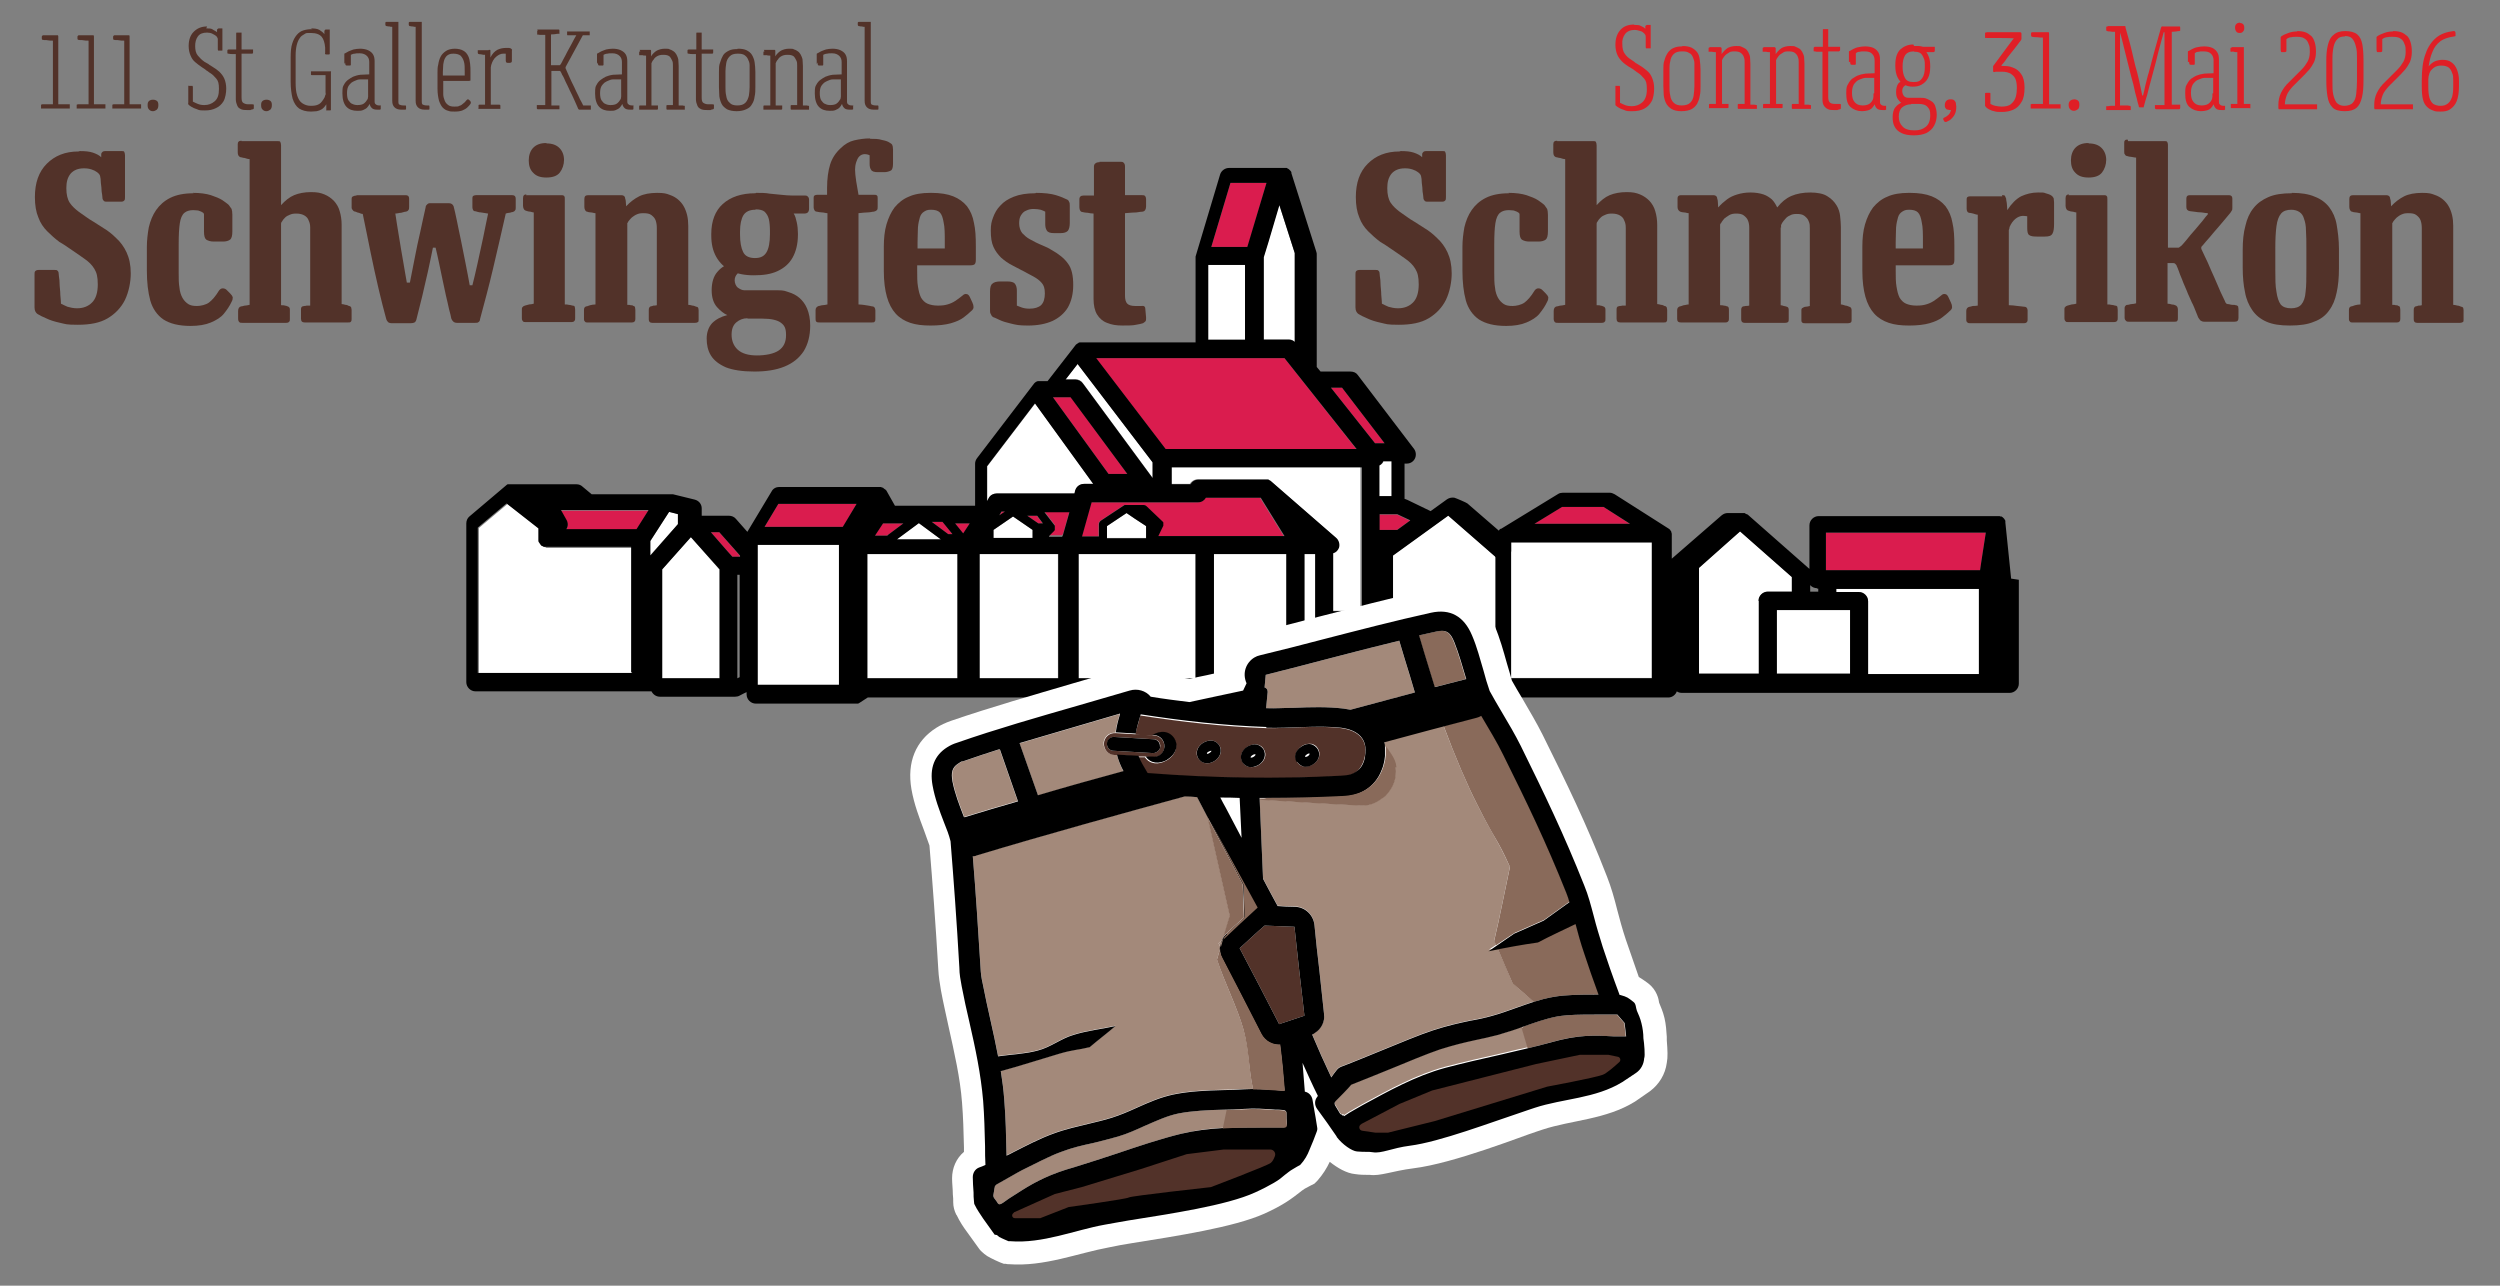 <?xml version="1.0" encoding="UTF-8"?>
<svg xmlns="http://www.w3.org/2000/svg" version="1.1" viewBox="0 0 652 335.3">
  <rect x="0" y="0" width="652" height="335.3" fill="#808080" stroke="none"/>
  <defs>
    <style>
      .cls-1 {
        fill: none;
      }

      .cls-2 {
        fill: #896a5a;
      }

      .cls-3 {
        fill: #523229;
      }

      .cls-4 {
        fill: #da1c4e;
      }

      .cls-5 {
        fill: #fff;
      }

      .cls-6 {
        fill: #df1f26;
      }

      .cls-7 {
        fill: #a3897a;
      }
    </style>
  </defs>
  <!-- Generator: Adobe Illustrator 28.7.3, SVG Export Plug-In . SVG Version: 1.2.0 Build 164)  -->
  <g>
    <g id="Layer_1">
      <g>
        <g>
          <path class="cls-1" d="M473.8,153.5c-.7,0-1.3-.3-1.8-.8v1.7h2.1v-.8h-.4Z"/>
          <path class="cls-5" d="M363,129.4v-9.1h-2.2s0,0,0,.1c-.2.5-.6.8-1,1v8h3.3Z"/>
          <path class="cls-5" d="M281,94.9l-3.1,4h2.6c.8,0,1.5.4,1.9,1l18.2,24.7s0,0,0,.1v-4.2l-19.6-25.7Z"/>
          <path class="cls-5" d="M337.7,66.1l-4.1-12.8-2.9,9.8-1.2,3.9v21.5h6.6c.6,0,1.1.2,1.5.6v-23.1Z"/>
          <polygon class="cls-4" points="330.3 47.7 320.9 47.7 315.9 64.4 325.4 64.4 330.3 47.7"/>
          <rect class="cls-5" x="315.1" y="69.1" width="9.6" height="19.5"/>
          <polygon class="cls-4" points="350 101.1 347.1 101.1 358.6 115.6 361.1 115.6 350 101.1"/>
          <polygon class="cls-4" points="353.7 117.1 335 93.4 285.8 93.4 303.9 117.1 353.7 117.1"/>
          <path class="cls-5" d="M260,128.7h20.3l.2-.8c.3-1,1.2-1.7,2.3-1.7h2.4l-15.2-21-12.5,16.4v9.1l.5-.9c.4-.7,1.2-1.1,2-1.1Z"/>
          <polygon class="cls-4" points="274.6 103.6 289.1 123.6 294 123.6 279.3 103.6 274.6 103.6"/>
          <path class="cls-5" d="M355,121.8h-49.6v4.4h4.9c.4-.7,1.2-1.2,2-1.2h17.7s0,0,0,0c.2,0,.4,0,.5,0,0,0,0,0,.1,0,.1,0,.3,0,.4.2,0,0,0,0,0,0,.1,0,.3.2.4.3l16.9,14.7c.7.6,1,1.7.7,2.6-.3.7-.8,1.2-1.5,1.4v15.1h7.3v-37.7Z"/>
          <polygon class="cls-4" points="364.3 134.2 359.7 134.2 359.7 138.2 364.3 138.2 367.7 135.8 364.3 134.2"/>
          <polygon class="cls-5" points="174.5 133.5 169.6 141.1 169.6 144.8 176.8 136.7 176.8 134 174.5 133.5"/>
          <polygon class="cls-4" points="185.4 138.8 189.4 143.4 191 145.2 192.9 145.2 192.9 144.9 187.6 138.8 185.4 138.8"/>
          <polygon class="cls-4" points="260.6 134.4 262.2 133.4 261.3 133.4 260.6 134.4"/>
          <path class="cls-4" d="M277.2,139.4l1.7-6h-6.5l2.7,3.5s0,0,0,.1c0,0,0,0,0,.1,0,0,0,0,0,0,0,0,0,.2,0,.2,0,0,0,0,0,0,0,.1,0,.2,0,.3,0,0,0,0,0,.1,0,0,0,.1,0,.2,0,0,0,0,0,0,0,0,0,0,0,.1,0,0,0,.1-.1.2,0,0,0,0,0,0l-1.4,1.4h3.4l.2-.4Z"/>
          <path class="cls-4" d="M328.7,129.8h-14.3c-.4.7-1.2,1.2-2,1.2h-27.8l-2.5,8.9h4.4v-3.2c0-.4.2-.7.5-.9l6.2-4.1c0,0,.1,0,.2,0,0,0,0,0,.1,0,.1,0,.2,0,.3,0h4.3c.3,0,.6.1.8.3l4.3,4.1s0,0,0,0c0,0,.1.1.1.2,0,0,0,0,0,0,0,0,0,0,0,0,0,0,0,.1,0,.2,0,0,0,0,0,.1,0,0,0,.1,0,.2,0,0,0,0,0,.1,0,0,0,.1,0,.2,0,0,0,0,0,0,0,0,0,0,0,0,0,0,0,0,0,0-.6,1.2-1,2.1-1.3,2.7h32.8l-2.3-3.7-3.9-6.3Z"/>
          <rect class="cls-5" x="340.2" y="144.5" width="2.8" height="32.4"/>
          <polygon class="cls-4" points="252.9 136.5 249.1 136.5 251.2 139.2 252.9 136.5"/>
          <path class="cls-4" d="M231.6,139.5l4-3h-5.4l-2.1,3.2h3.2c0,0,.1-.2.2-.2Z"/>
          <rect class="cls-5" x="316.5" y="144.5" width="18.9" height="32.4"/>
          <rect class="cls-5" x="281.3" y="144.5" width="30.5" height="32.4"/>
          <rect class="cls-5" x="255.4" y="144.5" width="20.5" height="32.4"/>
          <rect class="cls-5" x="226.2" y="144.5" width="23.5" height="32.4"/>
          <polygon class="cls-5" points="187.6 176.9 187.6 148.5 180.1 140 172.7 148.5 172.7 176.9 187.6 176.9"/>
          <polygon class="cls-5" points="233.8 140.6 245.4 140.6 243.8 139.5 239.6 136.4 233.8 140.6"/>
          <polygon class="cls-5" points="264.2 134.7 259.1 138.2 259.1 140.3 269.3 140.3 269.3 138.2 264.2 134.7"/>
          <polygon class="cls-5" points="296 135.3 293.8 133.8 288.7 137.2 288.7 140.3 298.9 140.3 298.9 137.2 296 135.3"/>
          <rect class="cls-5" x="197.6" y="142.1" width="21.2" height="36.5"/>
          <polygon class="cls-4" points="219.9 137.4 223.4 131.4 203 131.4 199.4 137.4 219.9 137.4"/>
          <polygon class="cls-4" points="270.4 134.5 267.9 134.5 270.8 136.5 271.9 136.5 270.4 134.5"/>
          <polygon class="cls-4" points="248.4 139.3 245.8 136.1 243 136.1 247.3 139.3 248.4 139.3"/>
          <path class="cls-5" d="M142.2,142.7c0,0,0,0-.1,0-.2,0-.3-.1-.4-.2,0,0,0,0-.1,0-.2-.1-.3-.2-.4-.4,0,0,0,0,0-.1-.1-.1-.2-.3-.3-.4,0,0,0,0,0,0,0,0,0,0,0,0,0-.2-.1-.4-.2-.6,0,0,0,0,0-.1,0-.1,0-.2,0-.3v-2.7l-8.3-6.5-7.5,6.3v37.9h40.3v-32.7h-22.1c-.2,0-.4,0-.6,0Z"/>
          <path class="cls-4" d="M166,138.1l3.1-4.9h-22.8l1.4,2.5c.5.8.4,1.7,0,2.5h18.3Z"/>
          <path class="cls-5" d="M394.1,143.6c0,.9-.5,1.8-1.4,2.1-.8.4-1.8.2-2.5-.4l-12.5-10.9-14.4,10.4v32h67.5v-35.5h-36.7v2.2Z"/>
          <polygon class="cls-4" points="425 136.6 418.2 132.2 407.3 132.2 400.1 136.6 425 136.6"/>
          <path class="cls-5" d="M453.8,138.6l-1.7,1.5-9,8v27.6h15.6v-19c0-1.3,1.1-2.4,2.4-2.4h6.3v-3.8l-13.5-11.9Z"/>
          <path class="cls-5" d="M478.9,154.4h5.9c1.3,0,2.4,1.1,2.4,2.4v19h28.9v-22.2h-37.2v.8Z"/>
          <polygon class="cls-5" points="463.4 159.1 463.4 175.7 467.3 175.7 478.9 175.7 482.5 175.7 482.5 159.1 463.4 159.1"/>
          <polygon class="cls-4" points="476.2 138.9 476.2 148.8 476.6 148.8 516.4 148.8 516.8 146 517.9 138.9 476.2 138.9"/>
          <path d="M524.5,150.9l-1.5-14.6c0-.1,0-.3,0-.4,0,0,0,0,0,0,0-.2-.1-.3-.2-.4,0,0,0,0,0,0,0-.1-.1-.2-.2-.3,0,0,0,0,0,0,0,0,0,0,0,0,0,0-.1-.1-.2-.2,0,0,0,0-.1-.1,0,0-.2-.1-.3-.2,0,0,0,0-.1,0-.1,0-.3,0-.4-.1,0,0,0,0,0,0-.1,0-.3,0-.4,0,0,0,0,0,0,0,0,0,0,0,0,0h-46.8c-1.3,0-2.4,1.1-2.4,2.4v11.4c0,0-.1-.2-.2-.2l-15.9-14c0,0-.1,0-.2-.1,0,0,0,0-.1,0-.2-.1-.4-.2-.5-.3,0,0,0,0,0,0-.2,0-.4,0-.6,0,0,0,0,0,0,0h-3.8c-.6,0-1.1.2-1.6.6l-13,11.3v-6s0,0,0,0c0-.1,0-.3,0-.4,0,0,0,0,0,0,0-.1,0-.2-.1-.4,0,0,0,0,0-.1,0,0,0-.2-.1-.2,0,0,0,0,0-.1,0,0-.1-.1-.2-.2,0,0,0,0,0-.1,0,0-.2-.1-.2-.2,0,0,0,0,0,0,0,0,0,0,0,0l-14.3-9.1c-.4-.2-.8-.4-1.3-.4h-12.2c-.4,0-.9.1-1.2.3l-14.9,9.1s0,0-.1,0c0,0-.1,0-.2.1,0,0,0,0-.1.1,0,0,0,0-.1.1,0,0,0,.1-.1.2,0,0,0,0,0,0l-8.2-7.1c-.2-.2-3-1.4-3.4-1.5-.6-.1-1.3,0-1.9.4l-4.3,3.1-6.2-3c-.2,0-.4-.2-.6-.2v-9.2h.6c.9,0,1.7-.5,2.1-1.3.4-.8.3-1.8-.2-2.5l-14.7-19.3c-.4-.6-1.1-.9-1.9-.9h-7.8l-1-1.2v-29.3c0-.2,0-.5-.1-.7l-6.5-20.5s0,0,0-.1c0,0,0,0,0-.1,0-.1-.1-.3-.2-.4,0,0,0,0,0,0,0,0,0,0-.1-.1,0,0-.1-.1-.2-.2,0,0-.1-.1-.2-.2,0,0,0,0,0,0-.2-.1-.4-.2-.5-.3,0,0,0,0,0,0,0,0-.2,0-.3,0-.1,0-.2,0-.4,0,0,0,0,0,0,0h-14.4c-1,0-2,.7-2.3,1.7l-6.4,21.4s0,0,0,0c0,.1,0,.2,0,.3,0,0,0,.1,0,.2,0,0,0,0,0,0v21.9h-29.4c-.2,0-.4,0-.6,0,0,0-.1,0-.2,0-.1,0-.3,0-.4.2,0,0-.1,0-.2.1-.1,0-.2.2-.3.2,0,0-.1,0-.2.2,0,0,0,0,0,0l-7.3,9.4h-1.9s0,0,0,0c-.2,0-.4,0-.6,0,0,0,0,0,0,0-.2,0-.4.1-.5.2,0,0,0,0,0,0-.1,0-.3.2-.4.3,0,0,0,0-.1.1,0,0,0,0,0,0l-14.9,19.5c-.3.4-.5.9-.5,1.4v11h-20.9l-2.2-3.9s0,0,0,0c0,0,0,0,0,0,0,0-.1-.2-.2-.2,0,0-.1-.2-.2-.2,0,0-.2-.1-.3-.2,0,0-.1-.1-.2-.2,0,0-.2,0-.3-.1,0,0-.2,0-.3-.1-.1,0-.2,0-.3,0,0,0-.2,0-.3,0,0,0,0,0,0,0,0,0,0,0,0,0h-25.9c-.8,0-1.6.4-2,1.2l-6.3,10.5-3-3.4c-.4-.5-1.1-.8-1.8-.8h-7.1v-1.9c0-1.1-.7-2-1.8-2.3l-5.7-1.4s0,0,0,0h0c-.2,0-.4,0-.5,0,0,0,0,0,0,0h-20.7l-2.4-2c-.4-.4-1-.6-1.5-.6h-16.7s0,0,0,0c0,0-.1,0-.2,0,0,0-.1,0-.2,0,0,0-.1,0-.2,0,0,0-.1,0-.2,0,0,0-.1,0-.2,0,0,0-.1,0-.2,0,0,0,0,0-.1,0,0,0-.1,0-.2.1,0,0,0,0,0,0l-9.8,8.3c-.5.4-.8,1.1-.8,1.8v41.4c0,1.3,1.1,2.4,2.4,2.4h45.9c.4.8,1.2,1.4,2.2,1.4h19.6c.4,0,.9-.1,1.2-.3s1.8-.9,1.8-.9v.6c0,1.3,1.1,2.4,2.4,2.4h25.9c.2,0,.4,0,.6,0,0,0,0,0,.1,0,.2,0,.4-.2.6-.3,0,0,0,0,0,0l2-1.3h27.6c.2,0,.3,0,.5,0,.2,0,.3,0,.5,0h25.3c.1,0,.2,0,.3,0,0,0,.2,0,.3,0h66.4c1.3,0,2.4-1.1,2.4-2.4v-15.1h9.7c.4,0,.8-.1,1.1-.3v15.4c0,1.3,1.1,2.4,2.4,2.4h72.3c1,0,1.9-.7,2.2-1.6.4.3.9.4,1.4.4h85.4c1.3,0,2.4-1.1,2.4-2.4v-26.9c0,0,0-.2,0-.2ZM476.2,138.9h41.7l-1.1,7.1-.4,2.7h-40.2v-9.9ZM473.8,153.5h.4v.8h-2.1v-1.7c.4.5,1.1.8,1.8.8ZM407.3,132.2h10.9l6.9,4.4h-24.9l7.2-4.4ZM367.7,135.8l-3.3,2.4h-4.6v-4.1h4.6l3.4,1.6ZM363,129.4h-3.3v-8c.4-.2.8-.6,1-1,0,0,0,0,0-.1h2.2v9.1ZM350,101.1l11.1,14.5h-2.5l-11.5-14.5h2.9ZM333.6,53.3l4.1,12.8v23.1c-.4-.4-1-.6-1.5-.6h-6.6v-21.5l1.2-3.9,2.9-9.8ZM320.9,47.7h9.4l-5,16.7h-9.4l5-16.7ZM315.1,69.1h9.6v19.5h-9.6v-19.5ZM335,93.4l18.8,23.7h-49.8l-18.1-23.7h49.2ZM289.1,123.6l-14.5-20h4.6l14.8,20h-4.9ZM281,94.9l19.6,25.7v4.2s0,0,0-.1l-18.2-24.7c-.4-.6-1.2-1-1.9-1h-2.6l3.1-4ZM257.4,121.6l12.5-16.4,15.2,21h-2.4c-1.1,0-2,.7-2.3,1.7l-.2.8h-20.3c-.8,0-1.6.4-2,1.1l-.5.9v-9.1ZM269.3,140.3h-10.2v-2.1l5.1-3.5,5.1,3.5v2.1ZM260.6,134.4l.6-1h.9l-1.5,1ZM270.8,136.5l-2.9-2h2.6l1.5,2h-1.2ZM252.9,136.5l-1.7,2.6-2.1-2.6h3.8ZM239.6,136.4l4.2,3.1,1.6,1.2h-11.5l5.8-4.3ZM245.8,136.1l2.6,3.2h-1.1l-4.3-3.2h2.8ZM235.6,136.5l-4,3c0,0-.2.2-.2.2h-3.2l2.1-3.2h5.4ZM203,131.4h20.4l-3.6,6h-20.4l3.6-6ZM169.1,133.1l-3.1,4.9h-18.3c.5-.7.5-1.7,0-2.5l-1.4-2.5h22.8ZM164.9,175.5h-40.3v-37.9l7.5-6.3,8.3,6.5v2.7c0,.1,0,.2,0,.3,0,0,0,0,0,.1,0,.2,0,.4.2.6,0,0,0,0,0,0,0,0,0,0,0,0,0,.1.2.3.3.4,0,0,0,0,0,.1.1.1.3.3.4.4,0,0,0,0,.1,0,.1,0,.3.1.4.2,0,0,0,0,.1,0,.2,0,.4,0,.6,0h22.1v32.7ZM169.6,144.8v-3.7l4.9-7.6,2.3.6v2.6l-7.1,8.1ZM187.6,176.9h-14.9v-28.4l7.5-8.4,7.5,8.4v28.4ZM192.9,176.6l-.6.3v-27h.6v26.7ZM192.9,145.2h-1.9l-1.6-1.8-4-4.6h2.2l5.4,6.1v.3ZM218.8,178.6h-21.2v-36.5h21.2v36.5ZM249.7,176.9h-23.5v-32.4h23.5v32.4ZM276,176.9h-20.5v-32.4h20.5v32.4ZM273.6,139.8l1.4-1.4s0,0,0,0c0,0,0-.1.1-.2,0,0,0,0,0-.1,0,0,0,0,0,0,0,0,0-.1,0-.2,0,0,0,0,0-.1,0-.1,0-.2,0-.3,0,0,0,0,0,0,0,0,0-.2,0-.2,0,0,0,0,0,0,0,0,0,0,0-.1,0,0,0,0,0-.1l-2.7-3.5h6.5l-1.7,6-.2.4h-3.4ZM311.8,176.9h-30.5v-32.4h30.5v32.4ZM293.8,133.8l2.2,1.5,2.9,1.9v3.2h-10.2v-3.2l5.1-3.4ZM302.1,139.8c.3-.7.8-1.6,1.3-2.7,0,0,0,0,0,0,0,0,0,0,0,0,0,0,0,0,0,0,0,0,0-.1,0-.2,0,0,0,0,0-.1,0,0,0-.1,0-.2,0,0,0,0,0-.1,0,0,0-.1,0-.2,0,0,0,0,0,0,0,0,0,0,0,0,0,0,0-.1-.1-.2,0,0,0,0,0,0l-4.3-4.1c-.2-.2-.5-.3-.8-.3h-4.3c-.1,0-.2,0-.3,0,0,0,0,0-.1,0,0,0-.1,0-.2,0l-6.2,4.1c-.3.2-.5.6-.5.9v3.2h-4.4l2.5-8.9h27.8c.9,0,1.6-.5,2-1.2h14.3l3.9,6.3,2.3,3.7h-32.8ZM335.5,176.9h-18.9v-32.4h18.9v32.4ZM343,176.9h-2.8v-32.4h2.8v32.4ZM355,159.4h-7.3v-15.1c.7-.2,1.2-.7,1.5-1.4.3-.9,0-2-.7-2.6l-16.9-14.7c-.1-.1-.2-.2-.4-.3,0,0,0,0,0,0-.1,0-.3-.1-.4-.2,0,0,0,0-.1,0-.2,0-.4,0-.5,0,0,0,0,0,0,0h-17.7c-.9,0-1.6.5-2,1.2h-4.9v-4.4h49.6v37.7ZM430.8,176.9h-67.5v-32l14.4-10.4,12.5,10.9c.7.6,1.7.7,2.5.4.8-.4,1.4-1.2,1.4-2.1v-2.2h36.7v35.5ZM458.7,156.7v19h-15.6v-27.6l9-8,1.7-1.5,13.5,11.9v3.8h-6.3c-1.3,0-2.4,1.1-2.4,2.4ZM482.5,175.7h-19.1v-16.6h19.1v16.6ZM484.8,154.4h-5.9v-.8h37.2v22.2h-28.9v-19c0-1.3-1.1-2.4-2.4-2.4Z"/>
        </g>
        <rect x="390" y="141.3" width="4.1" height="35.6"/>
        <g>
          <path class="cls-6" d="M426.2,6.5c.7,0,1.4,0,1.8.3.5.2.8.4,1.1.7v-.7c.2-.2.3-.3.5-.3h.6c.1,0,.2,0,.3,0,0,0,0,.1,0,.3v5.6c0,.1,0,.2,0,.2,0,0-.1,0-.2,0h-.7c-.1,0-.2,0-.3,0,0,0-.1-.1-.1-.3,0,0,0-.3,0-.7,0-.4,0-.8,0-1.2,0-.4,0-.7,0-.9,0-.3-.2-.6-.4-.8-.3-.3-.6-.5-1-.6s-.9-.3-1.5-.3c-1.1,0-2,.4-2.5,1.1s-.8,1.6-.7,2.6c0,1.1.2,2,.7,2.6.4.6,1,1.1,1.8,1.6.3.2.5.3.7.5s.4.3.6.4c.2.1.5.3.8.5.7.4,1.3.9,1.9,1.4.6.5,1,1.1,1.3,1.9.3.7.5,1.6.5,2.7s-.2,2.6-.7,3.4c-.5.9-1.2,1.5-2,1.9s-1.8.6-2.9.6-1.6,0-2.2-.3c-.6-.2-1.1-.4-1.4-.6-.3-.2-.5-.3-.6-.4-.2-.1-.2-.2-.3-.3,0,0,0-.2,0-.4v-4.3c0-.2,0-.3,0-.3s.2,0,.3,0h.6c.1,0,.2,0,.2,0,0,0,0,.1.1.2,0,0,0,.4,0,.9,0,.5,0,1.1,0,1.7,0,.6,0,1.2,0,1.6.4.2.8.4,1.3.6.5.2,1.1.3,1.7.3,1.1,0,2-.3,2.8-1,.8-.7,1.2-1.8,1.2-3.4s-.2-2.2-.7-2.8c-.5-.6-1-1.1-1.6-1.5-.3-.2-.5-.3-.7-.5-.2-.2-.5-.3-.7-.5-.3-.2-.6-.4-1-.6-.6-.4-1.2-.8-1.7-1.3s-1-1.1-1.3-1.8c-.3-.7-.5-1.6-.5-2.6,0-1.6.4-2.9,1.3-3.9.9-1,2.1-1.4,3.6-1.4Z"/>
          <path class="cls-6" d="M438.7,12c.9,0,1.7.1,2.4.4.6.3,1.1.7,1.5,1.2.4.5.6,1.2.7,2,.1.8.2,1.7.2,2.7v4.1c0,.9,0,1.8-.2,2.6-.1.8-.4,1.5-.7,2.1-.4.6-.9,1.1-1.5,1.4s-1.5.5-2.6.5-1.9-.2-2.6-.6c-.6-.4-1.1-.9-1.4-1.5-.3-.6-.5-1.3-.6-2.1,0-.8-.1-1.6-.1-2.5v-4c0-1,0-1.9.3-2.6.2-.8.5-1.4.9-2,.4-.5.9-1,1.5-1.2.6-.3,1.4-.4,2.3-.4ZM438.6,13.4c-.9,0-1.6.2-2.1.7-.5.5-.8,1.1-.9,1.9-.2.7-.2,1.5-.2,2.2v4.2c0,.9,0,1.7.2,2.5.1.8.4,1.4.9,1.9.5.5,1.2.7,2.1.7s1.7-.2,2.2-.7c.5-.5.8-1.1.9-1.9.1-.8.2-1.6.2-2.4v-4.2c0-.6,0-1.2,0-1.8,0-.6-.2-1.1-.4-1.6-.2-.5-.5-.9-1-1.1-.4-.3-1-.4-1.7-.4Z"/>
          <path class="cls-6" d="M445.8,12.3h2.8c.2,0,.3,0,.4.3,0,.2,0,.4,0,.6,0,.2,0,.5,0,.9.5-.7,1-1.2,1.6-1.6.6-.3,1.3-.5,2.2-.5s1,0,1.4.2.7.3,1,.5c.3.2.5.5.7.8.2.4.4.8.5,1.3,0,.5.1,1.1.1,1.8v10.7c.2,0,.5,0,.8,0s.5,0,.7.1c0,0,.2,0,.2,0,0,0,0,.1,0,.2v.6c0,0,0,.2,0,.2,0,0-.1,0-.2,0h-4.5c-.2,0-.3,0-.3-.3v-.7c0-.2,0-.3.3-.3.2,0,.4,0,.7,0s.5,0,.8,0v-10.8c0-.5,0-.9-.2-1.4-.1-.4-.4-.8-.8-1.1-.4-.3-.9-.4-1.7-.4s-1.1.1-1.5.4c-.4.2-.8.5-1.1.9-.3.4-.5.7-.6,1,0,.1,0,.2,0,.3,0,0,0,.2,0,.4v10.7c.4,0,.7,0,.9,0s.4,0,.6,0c.1,0,.2,0,.2,0,0,0,0,.1,0,.2v.6c0,.2,0,.3-.3.3h-4.6c-.1,0-.2,0-.2,0,0,0,0-.1,0-.2v-.6c0-.2,0-.3.3-.3.2,0,.4,0,.6,0,.2,0,.5,0,.9,0v-13.5c-.4,0-.7,0-1-.1-.3,0-.5,0-.7,0,0,0-.2,0-.2,0,0,0,0-.1,0-.2v-.6c0-.2,0-.3.3-.3Z"/>
          <path class="cls-6" d="M459.9,12.3h2.8c.2,0,.3,0,.4.3,0,.2,0,.4,0,.6,0,.2,0,.5,0,.9.5-.7,1-1.2,1.6-1.6.6-.3,1.3-.5,2.2-.5s1,0,1.4.2.7.3,1,.5c.3.2.5.5.7.8.2.4.4.8.5,1.3,0,.5.1,1.1.1,1.8v10.7c.2,0,.5,0,.8,0s.5,0,.7.1c0,0,.2,0,.2,0,0,0,0,.1,0,.2v.6c0,0,0,.2,0,.2,0,0-.1,0-.2,0h-4.5c-.2,0-.3,0-.3-.3v-.7c0-.2,0-.3.3-.3.2,0,.4,0,.7,0s.5,0,.8,0v-10.8c0-.5,0-.9-.2-1.4-.1-.4-.4-.8-.8-1.1-.4-.3-.9-.4-1.7-.4s-1.1.1-1.5.4c-.4.2-.8.5-1.1.9-.3.4-.5.7-.6,1,0,.1,0,.2,0,.3,0,0,0,.2,0,.4v10.7c.4,0,.7,0,.9,0s.4,0,.6,0c.1,0,.2,0,.2,0,0,0,0,.1,0,.2v.6c0,.2,0,.3-.3.3h-4.6c-.1,0-.2,0-.2,0,0,0,0-.1,0-.2v-.6c0-.2,0-.3.3-.3.2,0,.4,0,.6,0s.5,0,.9,0v-13.5c-.4,0-.7,0-1-.1-.3,0-.5,0-.7,0,0,0-.2,0-.2,0,0,0,0-.1,0-.2v-.6c0-.2,0-.3.3-.3Z"/>
          <path class="cls-6" d="M475.8,7.6h.7c.2,0,.3,0,.3,0,0,0,0,.2,0,.3v4.3h2.8c.2,0,.2,0,.3,0,0,0,0,.1,0,.3v.5c0,.2-.1.3-.3.4-.2,0-.6,0-1,0-.5,0-1.1,0-1.8,0v11.8c0,.7.1,1.2.4,1.5s.7.4,1.4.4.4,0,.6,0c.2,0,.3,0,.5,0,.2,0,.4,0,.4.2v.7c0,.1,0,.2,0,.3,0,0-.1.1-.2.2-.2,0-.5.1-.7.2-.3,0-.6,0-1,0s-1,0-1.4-.2c-.5-.2-.8-.5-1.1-.9-.3-.4-.4-1-.4-1.8v-12.3c-.3,0-.6,0-1,0-.4,0-.7,0-1-.1-.2,0-.3,0-.3-.1,0,0,0-.2,0-.3v-.4c0-.2.1-.4.4-.4h2v-4.3c0-.2,0-.3.1-.3,0,0,.2,0,.3,0Z"/>
          <path class="cls-6" d="M482.2,16.2v-2.3c0-.2,0-.3,0-.4,0,0,0-.2.2-.2.2-.1.5-.3.9-.5.4-.2.8-.4,1.4-.5.5-.1,1.1-.2,1.7-.2s1.6.1,2.2.4c.6.3,1,.7,1.3,1.2.3.5.4,1.1.4,1.9v11c0,.2,0,.5.3.7.2.2.5.3,1,.3s.2,0,.3,0c0,0,0,.1,0,.2v.6c0,.1,0,.2,0,.2,0,0-.1,0-.2.1,0,0-.1,0-.3,0s-.3,0-.4,0c-.7,0-1.2-.1-1.5-.4-.3-.3-.5-.7-.6-1.1-.2.4-.4.7-.7,1s-.7.5-1.1.6c-.4.1-.9.2-1.5.2-1.2,0-2.2-.4-3-1.1-.8-.7-1.1-1.9-1.1-3.6s.2-1.9.5-2.4c.3-.6.7-1.1,1.1-1.4.5-.3.9-.6,1.4-.8.5-.2,1.2-.4,2-.5.8,0,1.6-.1,2.4-.1v-3.3c0-.7-.2-1.3-.6-1.7-.4-.5-1.1-.7-2-.7s-.9,0-1.3.1c-.5,0-.8.2-1,.4v2.3c0,.2,0,.4,0,.5,0,.1-.1.2-.2.2-.1,0-.3,0-.5,0h-.2c-.3,0-.4,0-.5-.2,0-.1-.1-.3-.1-.6ZM488.8,24.3v-4c-.8,0-1.5,0-2.1,0-.6,0-1.1.2-1.6.4-.3.1-.7.3-1,.6-.3.3-.6.6-.8,1.1-.2.5-.3,1.1-.3,1.8s.1,1.5.4,2,.6.8,1,1c.4.2.9.3,1.3.3.7,0,1.3-.1,1.8-.4.4-.3.8-.7,1-1.3,0-.2.1-.4.1-.6,0-.2,0-.5,0-.8Z"/>
          <path class="cls-6" d="M496,26.9c-.4-.2-.7-.6-1-1-.3-.4-.5-1-.5-1.9s.2-1.6.5-2.1c.3-.5.9-.8,1.9-.8l1,.7c-.4,0-.8.3-1.2.6s-.6.8-.6,1.3.2,1.1.5,1.4.7.4,1.1.4h3c.7,0,1.3,0,1.9.3.5.2,1,.5,1.4.8.4.4.7.8.8,1.4.2.6.3,1.2.3,2s-.2,2-.7,2.8c-.4.8-1.1,1.4-2,1.9-.9.4-2,.6-3.3.6s-2.4-.2-3.2-.6c-.8-.4-1.4-.9-1.8-1.7-.4-.7-.5-1.6-.5-2.5s.2-1.9.7-2.5c.5-.6,1-1,1.8-1.3ZM499.2,12c.4,0,.8,0,1.2,0,.4,0,.7.1,1.1.2.4,0,.7,0,1.1,0h1.7c.1,0,.2,0,.3,0,0,0,0,.1,0,.3v.7c0,.2-.1.4-.4.4h-1.8c.3.4.5.8.7,1.4.2.6.3,1.3.3,2.2v.2c0,1.3-.2,2.3-.6,3-.4.8-1,1.3-1.7,1.7-.7.4-1.4.5-2.3.5s-1.6-.2-2.3-.6c-.7-.4-1.2-1-1.6-1.8-.4-.8-.6-1.8-.6-3v-.2c0-1.9.4-3.2,1.3-4.1.9-.8,2-1.3,3.4-1.3ZM498.4,27.2c-.9,0-1.7.3-2.3.8-.6.5-.9,1.3-.9,2.4s.3,1.9,1,2.6c.6.7,1.7,1,3.1,1s2.1-.3,2.9-.9c.8-.6,1.2-1.6,1.2-3s-.2-1.6-.7-2.2c-.5-.6-1.3-.8-2.4-.8h-1.8ZM499.1,13.4c-1.1,0-1.9.4-2.3,1.1-.4.7-.6,1.6-.6,2.8v.2c0,1.1.2,2.1.6,2.8.4.8,1.1,1.1,2.3,1.1s1.7-.3,2.2-1c.5-.7.7-1.7.7-3h0c0-.8,0-1.5-.2-2s-.4-1-.8-1.4c-.4-.4-1-.5-1.7-.5Z"/>
          <path class="cls-6" d="M508.7,25.9c.5,0,.8.1,1,.3.2.2.4.5.4.8,0,.3.1.6.1.8,0,.7-.1,1.3-.3,1.8s-.5.9-.8,1.2c-.3.3-.6.6-.9.7s-.5.3-.6.3c-.1,0-.2,0-.3,0,0,0-.1,0-.2-.1l-.3-.5c0-.1,0-.2,0-.3,0,0,0-.1.2-.2.5-.2.9-.5,1.2-.8.3-.3.5-.7.6-1.2-.3,0-.5,0-.8-.1-.3,0-.5-.2-.6-.4-.2-.2-.2-.5-.2-.8s.1-.8.4-1.1c.3-.3.7-.4,1.1-.4Z"/>
          <path class="cls-6" d="M518.1,8.4h8.7c.2,0,.4.1.4.4v1c0,.2,0,.3,0,.4,0,0-.1.2-.2.4-.2.2-.4.5-.7.9-.3.4-.6.8-1,1.3-.4.5-.8,1-1.2,1.5-.4.5-.8,1-1.1,1.5-.4.5-.7.9-1,1.2v.2c1,0,2,0,2.9.4.9.3,1.7.9,2.2,1.7.6.8.9,2,.9,3.5h0c0,1.6-.2,2.9-.8,3.8-.5.9-1.2,1.6-2.1,2-.9.4-1.9.6-3,.6s-1.4,0-2-.2c-.6-.1-1-.3-1.4-.5-.4-.2-.6-.4-.8-.6,0,0-.1-.2-.2-.3,0-.1,0-.2,0-.4v-2.5c0-.2,0-.3,0-.4,0,0,.2-.1.4-.1h.6c.2,0,.3,0,.4.1,0,0,0,.2,0,.4v2.4c.4.2.8.4,1.3.5s1,.2,1.6.2c1.1,0,2-.2,2.5-.7.6-.5,1-1.1,1.2-1.8.2-.7.3-1.5.3-2.3h0c0-.9-.1-1.6-.3-2.2-.2-.6-.6-1.1-1.2-1.5-.6-.4-1.4-.6-2.4-.6s-.7,0-1.1,0c-.4,0-.7,0-.9.1-.2,0-.3,0-.3-.4v-.8c0-.1,0-.2,0-.3,0,0,0-.1.1-.2,0,0,.2-.3.6-.8.4-.5.8-1.1,1.4-1.9.5-.7,1.1-1.5,1.7-2.3.6-.8,1.1-1.5,1.6-2.1h0c0-.1-7.2-.1-7.2-.1-.2,0-.3,0-.3,0,0,0,0-.2,0-.3v-.8c0-.1,0-.2,0-.3,0,0,.1,0,.3,0Z"/>
          <path class="cls-6" d="M530.1,8.4h3.9c.1,0,.2,0,.3,0,0,0,.1.1.1.3v18.5c.6,0,1.2,0,1.5,0s.8,0,1.2,0c.1,0,.2,0,.3,0,0,0,0,.1,0,.3v.5c0,.2,0,.3,0,.3,0,0-.1,0-.3,0h-7.2c-.1,0-.2,0-.3,0,0,0,0-.1,0-.3v-.6c0-.1,0-.2,0-.2,0,0,.1,0,.3-.1.3,0,.8,0,1.4,0,.6,0,1.1,0,1.5,0V9.8c-.5,0-1,0-1.5-.1-.5,0-.9,0-1.3-.1-.2,0-.3-.2-.3-.4v-.5c0-.2.1-.3.4-.3Z"/>
          <path class="cls-6" d="M540.9,25.9c.4,0,.7.1,1,.3.3.2.4.6.4,1.1s-.1,1-.4,1.2-.6.4-1,.4-.7-.1-1-.4c-.3-.3-.4-.7-.4-1.2s.2-.9.5-1.1c.3-.2.7-.3,1-.3Z"/>
          <path class="cls-6" d="M549.8,6.8h4.3c.1,0,.2,0,.2,0,0,0,0,0,0,.2,0,.2.2.7.4,1.5.2.8.5,1.7.8,2.9.3,1.1.6,2.4.9,3.7.3,1.3.6,2.6,1,3.9.3,1.3.6,2.4.8,3.5.2,1,.4,1.8.5,2.4h.2c.2-.7.4-1.6.6-2.6.3-1,.5-2.2.9-3.4.3-1.2.7-2.5,1-3.8.4-1.3.7-2.7,1.1-4,.4-1.3.7-2.6,1.1-3.9,0-.1.1-.2.2-.3s.2,0,.2,0h4.3c.2,0,.3,0,.3.3v.6c0,0,0,.2,0,.2,0,0-.1,0-.2.1-.2,0-.5,0-.8.1-.4,0-.7.1-1.2.1v19c.5,0,.9,0,1.2,0,.3,0,.6,0,.8,0,.1,0,.2,0,.2,0,0,0,0,.1,0,.2v.6c0,.2-.1.4-.3.4h-5.9c-.2,0-.4-.1-.4-.4v-.5c0-.1,0-.2,0-.2,0,0,.1,0,.2,0,.1,0,.4,0,.8,0,.4,0,.9,0,1.5,0v-10.4c0-1.8,0-3.3,0-4.4,0-1.1,0-2,0-2.6,0-.6,0-1.2,0-1.6h-.2c-.2.8-.5,1.9-.9,3.3-.4,1.3-.7,2.7-1.1,4.3-.4,1.5-.8,3-1.2,4.5-.4,1.5-.8,2.9-1.1,4.2-.4,1.3-.7,2.3-.9,3.1,0,0,0,.2,0,.2,0,0,0,0-.2,0h-.8c0,0-.2,0-.2,0,0,0,0-.1-.1-.2,0-.3-.3-.9-.5-2-.3-1-.6-2.2-.9-3.7-.4-1.4-.8-3-1.2-4.6-.4-1.6-.8-3.3-1.2-4.8-.4-1.6-.7-3-1.1-4.2h0c0,.5,0,1.1,0,1.7,0,.7,0,1.5,0,2.5,0,1,0,2.3,0,3.8v11c.6,0,1.1,0,1.5,0s.7,0,1,.1c.2,0,.3.1.3.3v.6c0,.1,0,.2,0,.2s-.1,0-.2,0h-6c0,0-.2,0-.2,0,0,0,0-.1,0-.2v-.6c0-.1,0-.2,0-.2,0,0,0,0,.2,0,.2,0,.5,0,.9-.1.4,0,.8,0,1.2,0V8.3c-.6,0-1,0-1.3-.1-.3,0-.6,0-.7-.1-.2,0-.3-.1-.3-.3v-.6c0-.2,0-.3.3-.3Z"/>
          <path class="cls-6" d="M570.6,16.2v-2.3c0-.2,0-.3,0-.4,0,0,0-.2.2-.2.2-.1.5-.3.9-.5.4-.2.8-.4,1.4-.5.5-.1,1.1-.2,1.7-.2s1.6.1,2.2.4c.6.3,1,.7,1.3,1.2.3.5.4,1.1.4,1.9v11c0,.2,0,.5.3.7.2.2.5.3,1,.3s.2,0,.3,0c0,0,0,.1,0,.2v.6c0,.1,0,.2,0,.2,0,0-.1,0-.2.1,0,0-.1,0-.3,0-.2,0-.3,0-.4,0-.7,0-1.2-.1-1.5-.4-.3-.3-.5-.7-.6-1.1-.2.4-.4.7-.7,1s-.7.5-1.1.6c-.4.1-.9.2-1.5.2-1.2,0-2.2-.4-3-1.1-.8-.7-1.1-1.9-1.1-3.6s.2-1.9.5-2.4c.3-.6.7-1.1,1.1-1.4.5-.3.9-.6,1.4-.8.5-.2,1.2-.4,2-.5.8,0,1.6-.1,2.4-.1v-3.3c0-.7-.2-1.3-.6-1.7-.4-.5-1.1-.7-2-.7s-.9,0-1.3.1c-.5,0-.8.2-1,.4v2.3c0,.2,0,.4,0,.5,0,.1-.1.2-.2.2-.1,0-.3,0-.5,0h-.2c-.3,0-.4,0-.5-.2,0-.1-.1-.3-.1-.6ZM577.2,24.3v-4c-.8,0-1.5,0-2.1,0-.6,0-1.1.2-1.6.4-.3.1-.7.3-1,.6-.3.3-.6.6-.8,1.1-.2.5-.3,1.1-.3,1.8s.1,1.5.4,2,.6.8,1,1c.4.2.9.3,1.3.3.7,0,1.3-.1,1.8-.4.4-.3.8-.7,1-1.3,0-.2.1-.4.1-.6,0-.2,0-.5,0-.8Z"/>
          <path class="cls-6" d="M582.1,12.3h2.8c.2,0,.3,0,.3,0,0,0,0,.2,0,.3v14.5c.3,0,.6,0,.8,0,.3,0,.5,0,.7,0,.1,0,.2,0,.2,0,0,0,0,.1,0,.2v.6c0,.1,0,.2,0,.3s-.1,0-.3,0h-4.6c0,0-.2,0-.2,0,0,0,0-.1,0-.2v-.7c0,0,0-.2,0-.2,0,0,0,0,.1,0,.2,0,.4,0,.7,0,.3,0,.6,0,.9,0v-13.5c-.4,0-.7,0-.9-.1s-.5,0-.7,0c-.1,0-.2,0-.2-.1,0,0,0-.1,0-.2v-.5c0-.2.1-.3.3-.3ZM584.2,6c.3,0,.6.1.8.3.2.2.3.5.3.9s0,.7-.3,1c-.2.3-.5.4-.9.4s-.7-.1-.9-.4-.3-.6-.3-1,.1-.8.4-1c.2-.2.6-.3.9-.3Z"/>
          <path class="cls-6" d="M599,8.1c.9,0,1.6.1,2.2.3s1.1.6,1.6,1c.4.4.7,1,.9,1.7.2.7.3,1.4.3,2.3v.2c0,1-.2,1.9-.5,2.6-.4.8-.8,1.4-1.2,1.9-.5.5-.8.9-1.1,1.2-.6.6-1.2,1.2-1.6,1.6-.5.5-1,1-1.6,1.6-.7.8-1.3,1.5-1.6,2.3s-.5,1.6-.5,2.4h8.1c.2,0,.3,0,.3,0,0,0,0,.2,0,.3v.7c0,.2,0,.3,0,.3s-.2,0-.3,0h-9.2c-.2,0-.4,0-.5,0,0,0-.1-.2-.1-.4v-.7c0-1.1.2-2.2.7-3.2.5-1,1.2-2,2.2-2.9.6-.6,1.1-1.1,1.6-1.6.5-.5,1-1,1.6-1.6.6-.6,1.1-1.3,1.5-2,.4-.7.6-1.6.6-2.5v-.2c0-.7,0-1.3-.3-1.9-.2-.6-.5-1.1-1-1.4-.5-.4-1.2-.5-2.1-.5s-1,0-1.4.1c-.4,0-.9.2-1.3.5v2.8c0,.2,0,.4-.1.5,0,0-.2.1-.4.1h-.5c-.2,0-.4,0-.4-.1,0,0-.1-.3-.1-.5v-2.8c0-.2,0-.3,0-.5,0-.1.1-.2.3-.3.4-.3.9-.5,1.7-.8.8-.3,1.6-.4,2.4-.4Z"/>
          <path class="cls-6" d="M611.6,8.1c1.4,0,2.5.3,3.2.9.7.6,1.1,1.5,1.3,2.6.2,1.1.3,2.5.3,4.1v5.1c0,1.9-.1,3.4-.4,4.6-.3,1.2-.7,2.1-1.4,2.7-.7.6-1.7.9-3.1.9s-2.6-.3-3.2-1c-.7-.7-1.1-1.6-1.3-2.9-.2-1.2-.3-2.6-.3-4.2v-5.2c0-1.4.1-2.7.4-3.9.3-1.2.7-2.1,1.5-2.7.7-.7,1.8-1,3.1-1ZM611.6,9.5c-.9,0-1.6.2-2,.7-.5.5-.8,1.1-1,2-.2.9-.3,1.9-.3,3.1v6c0,1.3,0,2.4.2,3.3.2.9.5,1.7.9,2.2.5.5,1.1.8,2,.8s1.8-.3,2.2-.8c.5-.5.8-1.3.9-2.3.1-1,.2-2.1.2-3.3v-6c0-1.2,0-2.2-.3-3.1-.2-.9-.5-1.5-.9-2s-1.1-.7-2-.7Z"/>
          <path class="cls-6" d="M624,8.1c.9,0,1.6.1,2.2.3s1.1.6,1.6,1c.4.4.7,1,.9,1.7.2.7.3,1.4.3,2.3v.2c0,1-.2,1.9-.5,2.6-.4.8-.8,1.4-1.2,1.9-.5.5-.8.9-1.1,1.2-.6.6-1.2,1.2-1.6,1.6-.5.5-1,1-1.6,1.6-.7.8-1.3,1.5-1.6,2.3s-.5,1.6-.5,2.4h8.1c.2,0,.3,0,.3,0,0,0,0,.2,0,.3v.7c0,.2,0,.3,0,.3s-.2,0-.3,0h-9.2c-.2,0-.4,0-.5,0,0,0-.1-.2-.1-.4v-.7c0-1.1.2-2.2.7-3.2.5-1,1.2-2,2.2-2.9.6-.6,1.1-1.1,1.6-1.6.5-.5,1-1,1.6-1.6.6-.6,1.1-1.3,1.5-2,.4-.7.6-1.6.6-2.5v-.2c0-.7,0-1.3-.3-1.9-.2-.6-.5-1.1-1-1.4-.5-.4-1.2-.5-2.1-.5s-1,0-1.4.1c-.4,0-.9.2-1.3.5v2.8c0,.2,0,.4-.1.5,0,0-.2.1-.4.1h-.5c-.2,0-.4,0-.4-.1,0,0-.1-.3-.1-.5v-2.8c0-.2,0-.3,0-.5,0-.1.1-.2.3-.3.4-.3.9-.5,1.7-.8.8-.3,1.6-.4,2.4-.4Z"/>
          <path class="cls-6" d="M637,15.6c1,0,1.8.2,2.4.7.6.4,1.1,1.1,1.4,1.9.3.8.5,1.7.5,2.8v1.5c0,1.6-.2,2.9-.6,3.9-.4,1-1,1.6-1.7,2.1s-1.6.6-2.5.6-1.4,0-2-.3c-.6-.2-1.1-.5-1.6-1s-.8-1.1-1-1.9c-.2-.8-.3-1.9-.3-3.2v-1.8c0-2.8.3-5.1,1-6.9.6-1.8,1.6-3.2,2.8-4.2,1.2-1,2.8-1.5,4.5-1.7.3,0,.4.1.5.4v.6c0,.2,0,.3,0,.3,0,0-.2.1-.3.1-1.5.2-2.8.6-3.7,1.3-.9.7-1.6,1.6-2,2.7-.5,1.1-.8,2.4-1,3.8h0c.5-.6,1-1,1.6-1.3.5-.2,1.2-.4,2.1-.4ZM636.7,17.1c-.8,0-1.5.2-2,.6-.5.4-.9.8-1.1,1.4s-.3,1.1-.3,1.6v2c0,1.1.1,2.1.3,2.8s.6,1.3,1,1.6c.5.3,1.1.5,1.9.5s1.4-.2,1.9-.6c.5-.4.8-.9,1.1-1.7.2-.7.3-1.6.3-2.7v-1.7c0-.7,0-1.3-.3-1.9-.2-.6-.5-1.1-.9-1.4s-1.1-.5-1.9-.5Z"/>
        </g>
        <g>
          <path class="cls-3" d="M20.8,39.4c1.4,0,2.5.1,3.4.4.9.3,1.7.7,2.2,1.2v-.9c.2-.5.5-.7,1-.7h4.3c.4,0,.6,0,.7.2.1.2.2.5.2.9v10.9c0,.4,0,.7-.2.9-.2.2-.4.3-.8.3h-3.7c-.4,0-.7,0-.9-.3-.2-.2-.3-.5-.3-.9,0-.3-.1-.8-.2-1.5,0-.7-.1-1.4-.2-2.2,0-.8-.1-1.4-.2-1.8-.1-.4-.4-.7-.8-1-.4-.3-.8-.5-1.4-.7-.6-.2-1.2-.3-2-.3-1.6,0-2.7.5-3.5,1.4-.8,1-1.1,2.2-1.1,3.8,0,1.6.3,2.9.9,3.8.6.9,1.4,1.6,2.3,2.3.4.3,1,.7,1.7,1.2.7.5,1.4,1,2.3,1.5.8.5,1.7,1.1,2.5,1.6,1.2.7,2.3,1.6,3.3,2.6,1.1,1,2,2.2,2.7,3.7.7,1.5,1.1,3.3,1.1,5.5s-.5,4.8-1.5,6.9c-1,2-2.5,3.6-4.5,4.8s-4.6,1.7-7.8,1.7-3.2-.2-4.6-.5c-1.4-.3-2.7-.7-3.7-1.2-1-.4-1.7-.8-2.2-1.1-.3-.2-.5-.5-.6-.7-.1-.2-.2-.6-.2-1v-8.6c0-.4,0-.7.2-.9.2-.2.5-.3.9-.3h4.1c.4,0,.6,0,.8.2.2.2.3.4.3.8,0,.3.1.8.2,1.7,0,.9.1,1.9.2,3,0,1.1.2,2.2.2,3.1.5.3,1.1.5,1.7.8.7.2,1.5.4,2.5.4,1.6,0,2.9-.5,3.9-1.5,1-1,1.5-2.6,1.5-4.7s-.3-3.1-.9-4.1c-.6-1-1.5-1.9-2.7-2.7-.6-.4-1.3-.9-2-1.4-.7-.5-1.5-1-2.2-1.5-.7-.5-1.5-1-2.2-1.4-1.2-.9-2.2-1.8-3.2-2.8-1-1-1.8-2.2-2.3-3.6-.6-1.4-.9-3.2-.9-5.3,0-3.7,1-6.6,3.1-8.7,2.1-2.1,4.8-3.2,8.3-3.2Z"/>
          <path class="cls-3" d="M50.3,50.3c1.9,0,3.4.2,4.7.6,1.2.4,2.2.8,3,1.3.7.5,1.3.9,1.7,1.3.3.4.5.7.7,1,.1.3.2.8.2,1.5v4.3c0,1.2-.2,1.9-.6,2.2-.4.3-1,.5-1.9.5h-2.3c-.9,0-1.5-.2-2-.5-.4-.3-.6-1-.6-2.1v-3.9c0-.2,0-.4,0-.6,0-.2-.1-.3-.2-.4,0,0-.3-.2-.5-.3-.2-.1-.5-.2-.8-.3-.3,0-.7-.1-1.3-.1-.9,0-1.7.2-2.3.7-.6.5-1,1.4-1.2,2.7-.2,1.3-.3,3.1-.3,5.5v7.4c0,1.5,0,2.8.2,3.9.1,1.1.4,2,.8,2.7.4.7.9,1.2,1.5,1.6.6.4,1.4.5,2.3.5s2.3-.3,3.1-.9c.8-.6,1.7-1.6,2.6-3.1.3-.4.6-.6,1-.6.3,0,.7.1,1,.4l.9.9c.4.4.6.7.7,1,0,.3,0,.7-.3,1.2-.5,1.1-1.2,2.1-2,3.1s-2,1.7-3.4,2.3c-1.4.6-3.2.9-5.3.9-3.1,0-5.4-.6-7.1-1.7-1.6-1.1-2.8-2.8-3.4-4.9-.6-2.2-.9-4.8-.9-7.8v-6.2c0-1.7.2-3.4.5-5.1.4-1.7,1-3.2,1.9-4.5.9-1.3,2.1-2.4,3.7-3.2,1.6-.8,3.6-1.2,6.1-1.2Z"/>
          <path class="cls-3" d="M63,36.8h9.2c.5,0,.8,0,.9.2.1.2.2.5.2.9v15.6c1.1-1.2,2.2-2.1,3.4-2.6,1.2-.5,2.7-.8,4.4-.8s2.5.2,3.5.6c1,.4,1.8,1,2.5,1.7.7.8,1.2,1.6,1.5,2.7.3,1,.5,2.2.5,3.5v20.7c.3,0,.6.1,1,.2.4,0,.7.2.9.3.3,0,.5.2.6.4,0,.2.1.4.1.6v2.3c0,.4,0,.6-.2.8-.1.2-.4.2-.8.2h-11.2c-.7,0-1-.3-1-1v-2.4c0-.4.1-.7.4-.8,0,0,.2,0,.4-.1.2,0,.4,0,.7-.1.3,0,.6,0,.9,0v-20.3c0-.7-.1-1.3-.4-1.9-.2-.6-.6-1-1.1-1.3-.5-.3-1.2-.5-2.1-.5s-1.2.1-1.7.3c-.5.2-.9.4-1.2.7-.3.3-.6.6-.8,1-.2.2-.3.4-.3.6,0,.2,0,.5,0,.8v20.5c.4,0,.8,0,1,.1.2,0,.5.1.7.2.4.1.6.4.6.8v2.5c0,.3,0,.6-.2.7-.1.2-.4.3-.8.3h-11.4c-.4,0-.6,0-.8-.2-.2-.2-.3-.5-.3-.9v-2c0-.7.3-1.1.8-1.2.4,0,.7-.2,1-.2.3,0,.7-.1,1.2-.2v-38c-.5,0-.9-.2-1.3-.3-.4,0-.8-.2-1.1-.2-.5-.2-.7-.6-.7-1.3v-2.1c0-.6.3-.9,1-.9Z"/>
          <path class="cls-3" d="M93.1,50.9h12.7c.6,0,.9.3.9.9v2.1c0,.4,0,.7-.2.9-.1.2-.3.3-.6.4-.4,0-.8.2-1.3.3-.5,0-1,.2-1.5.2.3,1.9.6,4,1,6.3.4,2.3.7,4.4,1.1,6.5.4,2.1.6,3.8.9,5.2h.8c.4-2.2.9-4.4,1.3-6.6.4-2.2.9-4.4,1.4-6.6.5-2.2.9-4.3,1.4-6.4,0-.4.2-.6.4-.8.2-.2.4-.3.6-.3h5.1c.6,0,1,.3,1.2.8.2.8.5,2,.8,3.5.3,1.6.7,3.3,1.1,5.3.4,2,.8,4,1.2,6,.4,2.1.8,4,1.1,5.8h.7c.4-1.5.8-3.3,1.3-5.5.5-2.2,1-4.5,1.5-6.9.5-2.4.9-4.5,1.3-6.3-.8-.1-1.4-.2-1.9-.3-.5,0-1-.2-1.4-.3-.3,0-.5-.1-.6-.3-.1-.2-.2-.4-.2-.7v-2.3c0-.3,0-.5.2-.7.2-.1.4-.2.7-.2h9.5c.6,0,.9.3.9.9v2.3c0,.4,0,.6-.2.8-.1.2-.3.3-.6.4-.3,0-.6.2-.9.2-.3,0-.6.1-.9.2-1.1,4.9-2.2,9.6-3.3,14.3-1.1,4.7-2.3,9.1-3.4,13.2,0,.4-.2.7-.4.8-.2.2-.5.2-.9.2h-4.7c-.8,0-1.2-.4-1.5-1.1-.1-.6-.3-1.4-.6-2.5-.2-1-.5-2.2-.8-3.5-.3-1.3-.6-2.7-.9-4.2-.3-1.4-.6-2.9-.9-4.3-.3-1.4-.6-2.8-.9-4h-.7c-.4,1.9-.8,4-1.3,6.2-.5,2.2-1,4.3-1.5,6.5-.5,2.1-1,4.1-1.5,6-.1.4-.3.7-.5.8s-.5.2-1,.2h-4.9c-.4,0-.8-.1-1-.3-.2-.2-.4-.5-.5-.9-.6-2.2-1.3-4.9-2-7.9-.7-3-1.4-6.2-2.1-9.6-.7-3.3-1.3-6.6-2-9.8-.4,0-.7-.2-1-.3-.3,0-.6-.2-.9-.3-.3,0-.6-.2-.7-.4-.2-.2-.3-.4-.3-.6v-2.3c0-.4.1-.6.4-.7.2-.1.5-.2.8-.2Z"/>
          <path class="cls-3" d="M137.2,50.9h9.1c.4,0,.6,0,.8.2.2.2.2.4.2.8v27.5c.4,0,.7,0,1,.1.3,0,.7.1,1,.2.3,0,.5.1.6.3,0,.2.1.4.1.8v2.1c0,.4,0,.6-.2.8-.1.2-.4.3-.8.3h-11.9c-.3,0-.6,0-.7-.2-.2-.2-.3-.4-.3-.8v-2.3c0-.3,0-.5.2-.6.1-.2.3-.3.6-.4.4-.1.7-.2,1.1-.3.4,0,.8-.1,1.2-.2v-23.8c-.4,0-.7-.2-1-.2-.3,0-.6-.1-.9-.2-.4-.1-.6-.3-.7-.5-.1-.2-.2-.5-.2-.8v-2c0-.7.3-1,.9-1ZM142.5,37.4c1.5,0,2.6.4,3.4,1.2.8.8,1.2,1.9,1.2,3.1s-.4,2.4-1.1,3.3c-.7.9-1.9,1.3-3.5,1.3s-2.7-.4-3.5-1.3c-.8-.8-1.1-1.9-1.1-3.2s.4-2.5,1.2-3.3c.8-.8,1.9-1.2,3.4-1.2Z"/>
          <path class="cls-3" d="M153.8,50.9h8.2c.5,0,.9.2,1,.6,0,.3.2.6.2,1,0,.4.1.8.1,1.3,1-1.1,2.2-2,3.4-2.6,1.2-.6,2.8-.9,4.7-.9s2.4.2,3.2.5c.9.3,1.6.7,2.2,1.2.6.5,1.1,1.1,1.4,1.6.5.8.8,1.7,1,2.5.2.8.3,1.8.3,2.8v20.6c.4,0,.7.1,1.1.2.4,0,.7.2,1,.3.2,0,.4.1.5.3,0,.1.1.3.1.6v2.5c0,.3,0,.5-.2.6-.1.1-.4.2-.7.2h-11.2c-.6,0-.9-.3-.9-.9v-2.5c0-.5.2-.8.5-.9.2,0,.5-.1.7-.2.3,0,.6,0,.9-.1v-20.1c0-.8-.1-1.4-.3-2-.2-.6-.6-1-1.1-1.4-.5-.4-1.2-.5-2.1-.5s-1.2.1-1.7.3c-.5.2-.9.5-1.3.8-.3.3-.6.6-.9,1-.1.2-.2.4-.3.5,0,.2,0,.4,0,.8v20.5c.4,0,.7,0,.9.1.3,0,.5,0,.7.2.2,0,.4.2.4.3s.1.4.1.7v2.4c0,.6-.3.9-.9.9h-11.7c-.2,0-.4,0-.6-.3-.2-.2-.2-.4-.2-.6v-2.4c0-.5.2-.8.6-.9.3,0,.6-.2,1-.3.4-.1.9-.2,1.4-.2v-23.8c-.4,0-.8-.2-1.2-.2-.4,0-.7-.1-1-.2-.2,0-.4-.2-.5-.4-.1-.2-.2-.4-.2-.8v-2.1c0-.7.3-1,1-1Z"/>
          <path class="cls-3" d="M189.7,82.2c-.9-.4-1.9-1.2-2.7-2.1-.9-1-1.4-2.5-1.4-4.4,0-2,.5-3.7,1.5-4.8,1-1.2,2.2-1.9,3.7-2.2l2.9,1.8c-.5.2-1,.5-1.4.9s-.7,1-.7,1.7.3,1.5.8,1.9c.6.4,1.1.7,1.7.7,1.1,0,2.3,0,3.7,0,1.4,0,3,0,4.9,0s2,.2,3,.5c1,.3,2,.8,2.8,1.5.8.7,1.5,1.6,2,2.8.5,1.2.8,2.7.8,4.4,0,2.7-.6,4.9-1.7,6.7-1.2,1.8-2.8,3.1-5,4-2.2.9-4.8,1.3-7.9,1.3s-5.6-.4-7.4-1.1c-1.8-.8-3.1-1.8-3.9-3.1-.8-1.3-1.1-2.8-1.1-4.4s.5-3,1.4-4c1-1,2.3-1.7,3.9-2.1ZM197.2,50.3c1.3,0,2.5,0,3.5.2,1,.1,2,.2,3,.3,1,.1,2,.2,3,.2h3.1c.4,0,.7,0,.9.3.2.2.3.4.3.8v2.3c0,.9-.4,1.3-1.3,1.3h-2.7c.4.6.6,1.4.8,2.3.2.9.3,1.9.3,2.9v.3c0,2.4-.5,4.4-1.4,6-.9,1.6-2.2,2.7-3.9,3.5-1.7.8-3.7,1.1-6.2,1.1s-4.3-.4-6-1.2c-1.6-.8-2.9-2-3.8-3.6-.9-1.6-1.3-3.4-1.3-5.6v-.4c0-3.3,1-6,3-7.8s4.8-2.8,8.5-2.8ZM194.9,83c-1.1,0-2.1.4-2.9,1.1-.8.7-1.2,1.7-1.2,3.2s.5,2.9,1.6,3.9c1.1,1,2.8,1.5,5,1.5s4.4-.4,5.7-1.3,1.9-2.2,1.9-4-.4-2.5-1.3-3.2-2.5-1.1-4.8-1.1h-2.1c-.6,0-1.2,0-1.8,0ZM197,54.7c-1.5,0-2.5.5-3.1,1.4-.6,1-.9,2.4-.9,4.3v.8c0,2,.3,3.5.8,4.5.5,1.1,1.6,1.6,3.1,1.6s2.4-.5,3-1.5c.6-1,.9-2.6.9-4.7v-.9c0-1.2-.1-2.3-.3-3.1-.2-.8-.6-1.4-1.1-1.9-.5-.4-1.3-.6-2.3-.6Z"/>
          <path class="cls-3" d="M227,36.2c1.1,0,2.1,0,3,.3,1,.2,1.6.4,2,.7.4.2.6.4.7.6.1.2.2.6.2,1.2v3.7c0,1-.2,1.6-.6,1.8-.4.2-1,.4-1.7.4h-1.7c-.9,0-1.5-.2-1.7-.6-.3-.4-.4-.9-.4-1.6v-2.2c-.4-.2-.8-.3-1.3-.3s-1,.2-1.4.6c-.4.4-.6.9-.8,1.5-.2.6-.3,1.3-.3,1.9s.1,1.9.3,3.1c.2,1.2.4,2.4.6,3.5h4c.4,0,.7,0,.8.2.2.1.2.4.2.8v2.1c0,.4,0,.7-.2.9s-.4.3-.8.4c-.4,0-1,.2-1.6.2-.6,0-1.4.1-2.4.2v23.8c.6,0,1.2.1,1.9.2.7.1,1.2.2,1.6.3.6,0,.9.4.9,1.1v2.1c0,.4,0,.6-.2.8-.1.2-.4.2-.8.2h-13.5c-.4,0-.7,0-.9-.2-.2-.2-.2-.5-.2-.9v-2.1c0-.6.3-.9.8-1.1.3,0,.7-.2,1-.2.4,0,.8-.1,1.3-.2v-23.8c-.5,0-.9-.2-1.4-.2-.4,0-.9-.1-1.4-.2-.3,0-.5-.2-.6-.4-.1-.2-.2-.4-.2-.7v-2.4c0-.3,0-.5.2-.7.2-.1.4-.2.7-.2h2.6v-1.7c0-2.5.3-4.6.8-6.2.5-1.6,1.4-3,2.7-4.2,1.1-1.1,2.3-1.8,3.6-2.1,1.3-.3,2.7-.5,4-.5Z"/>
          <path class="cls-3" d="M242.9,50.3c2.3,0,4.2.3,5.7.9,1.5.6,2.7,1.5,3.6,2.6.9,1.2,1.5,2.6,1.8,4.3.4,1.7.5,3.7.5,6.1v3.5c0,.6-.1,1-.3,1.2s-.6.3-1.2.3h-13.8v1.3c0,1.6,0,3.1.2,4.2.2,1.2.4,2.1.8,2.9.4.7,1,1.3,1.7,1.6.7.3,1.6.5,2.7.5s1.8-.1,2.5-.3c.7-.2,1.4-.5,2-.9.6-.4,1.3-.9,1.9-1.4.4-.4.8-.5,1.1-.4.3,0,.6.3.8.7l.7,1.5c.2.4.3.8.3,1.2s-.2.7-.7,1.1c-.4.4-1.1,1-1.9,1.6-.8.6-1.9,1.1-3.3,1.5-1.4.4-3.2.6-5.3.6s-3.8-.2-5.3-.7c-1.5-.5-2.8-1.3-3.8-2.4-1-1.1-1.8-2.6-2.3-4.4-.5-1.8-.8-4-.8-6.7v-6.4c0-2.1.2-4.1.7-5.8.5-1.7,1.2-3.2,2.1-4.4,1-1.2,2.2-2.2,3.7-2.8,1.5-.7,3.4-1,5.6-1ZM239.2,64.8h7.2v-1.7c0-2.1,0-3.8-.3-5.1-.2-1.2-.5-2.1-1-2.6-.5-.5-1.3-.7-2.3-.7s-1.3.2-1.8.5c-.5.3-.9.8-1.1,1.5-.2.7-.4,1.5-.5,2.6,0,1-.1,2.3-.1,3.8v1.8Z"/>
          <path class="cls-3" d="M270.2,50.3c2.1,0,3.9.2,5.2.6,1.3.4,2.2.8,2.8,1.1.3.1.5.3.6.6.2.3.2.6.2,1.1v4.5c0,.9-.2,1.6-.5,2-.4.4-1,.6-1.9.6h-1.7c-1,0-1.6-.2-1.9-.7-.3-.5-.4-1-.4-1.7v-3.2c-.3-.2-.7-.3-1.2-.5-.5-.1-1.1-.2-1.8-.2s-1.3.1-1.9.4c-.6.2-1,.6-1.4,1.2-.4.6-.5,1.3-.5,2.2s.3,1.9.8,2.5c.6.6,1.2,1.2,2,1.6.4.2.9.5,1.5.8.6.3,1.3.6,2,.9.7.3,1.4.6,2,1,2,1.1,3.5,2.3,4.4,3.6,1,1.3,1.4,3.2,1.4,5.6s-.5,4.3-1.4,5.9c-.9,1.5-2.3,2.7-4,3.5-1.8.8-3.9,1.2-6.4,1.2s-3.1-.2-4.4-.5c-1.3-.3-2.3-.6-3.1-1-.8-.4-1.3-.6-1.6-.7-.3-.2-.5-.5-.6-.8-.2-.3-.2-.6-.2-1v-4.9c0-1,.2-1.7.6-2,.4-.4,1.1-.6,2.1-.6h1.8c1,0,1.7.2,2,.6.3.4.5,1,.5,1.7v4c.3.1.7.3,1.3.5.6.2,1.2.3,2,.3,1.3,0,2.3-.3,3-.9.7-.7,1-1.7,1-3.1s-.3-2.1-.8-2.7c-.6-.7-1.3-1.2-2.2-1.7-.5-.3-1-.5-1.5-.8-.5-.3-1.1-.6-1.7-.9-.6-.3-1.3-.7-2.1-1.1-1.2-.6-2.2-1.3-3.1-2.1-.8-.8-1.5-1.7-2-2.8-.5-1.1-.7-2.5-.7-4.2s.2-2.4.6-3.5c.4-1.1,1-2.2,1.9-3.1.9-1,2-1.7,3.5-2.3,1.5-.6,3.4-.9,5.6-.9Z"/>
          <path class="cls-3" d="M286.7,42.2h5.4c.5,0,.8,0,1,.3.2.2.3.5.3.9v7.5h4.4c.4,0,.7,0,.9.3.1.2.2.4.2.7v1.9c0,.8-.3,1.3-.9,1.4-.4,0-.9.1-1.6.2-.7,0-1.7.1-3,.2v21.5c0,1,.2,1.7.6,2.1.4.4,1.1.6,2,.6h1c.3,0,.5,0,.7,0,.6-.1,1,.1,1,.8l.2,2.2c0,.4,0,.7-.1.9s-.4.4-.7.6c-.4.1-1,.3-1.8.4-.8.2-2,.2-3.6.2s-2.8-.2-4-.7c-1.1-.4-2-1.2-2.6-2.2-.6-1-.9-2.4-.9-4v-22.3c-.5,0-1-.1-1.5-.2-.5,0-1-.1-1.4-.2-.3,0-.5-.2-.6-.4-.1-.2-.2-.4-.2-.8v-2.1c0-.7.4-1,1.1-1h2.7v-7.5c0-.4.1-.7.4-.9.2-.2.6-.3,1.1-.3Z"/>
          <path class="cls-3" d="M365.3,39.4c1.4,0,2.5.1,3.4.4.9.3,1.7.7,2.2,1.2v-.9c.2-.5.5-.7,1-.7h4.3c.4,0,.6,0,.7.2.1.2.2.5.2.9v10.9c0,.4,0,.7-.2.9-.2.2-.4.3-.8.3h-3.7c-.4,0-.7,0-.9-.3-.2-.2-.3-.5-.3-.9,0-.3-.1-.8-.2-1.5,0-.7-.1-1.4-.2-2.2,0-.8-.1-1.4-.2-1.8-.1-.4-.4-.7-.8-1-.4-.3-.8-.5-1.4-.7-.6-.2-1.2-.3-2-.3-1.6,0-2.7.5-3.5,1.4-.8,1-1.1,2.2-1.1,3.8,0,1.6.3,2.9.9,3.8.6.9,1.4,1.6,2.3,2.3.4.3,1,.7,1.7,1.2.7.5,1.4,1,2.3,1.5.8.5,1.7,1.1,2.5,1.6,1.2.7,2.3,1.6,3.3,2.6,1.1,1,2,2.2,2.7,3.7.7,1.5,1.1,3.3,1.1,5.5s-.5,4.8-1.5,6.9c-1,2-2.5,3.6-4.5,4.8s-4.6,1.7-7.8,1.7-3.2-.2-4.6-.5c-1.4-.3-2.7-.7-3.7-1.2-1-.4-1.7-.8-2.2-1.1-.3-.2-.5-.5-.6-.7-.1-.2-.2-.6-.2-1v-8.6c0-.4,0-.7.2-.9.2-.2.5-.3.9-.3h4.1c.4,0,.6,0,.8.2.2.2.3.4.3.8,0,.3.1.8.2,1.7,0,.9.1,1.9.2,3,0,1.1.2,2.2.2,3.1.5.3,1.1.5,1.7.8.7.2,1.5.4,2.5.4,1.6,0,2.9-.5,3.9-1.5,1-1,1.5-2.6,1.5-4.7s-.3-3.1-.9-4.1-1.5-1.9-2.7-2.7c-.6-.4-1.3-.9-2-1.4-.7-.5-1.5-1-2.2-1.5-.7-.5-1.5-1-2.2-1.4-1.2-.9-2.2-1.8-3.2-2.8-1-1-1.8-2.2-2.3-3.6-.6-1.4-.9-3.2-.9-5.3,0-3.7,1-6.6,3.1-8.7,2.1-2.1,4.8-3.2,8.3-3.2Z"/>
          <path class="cls-3" d="M393.4,50.3c1.9,0,3.4.2,4.7.6,1.2.4,2.2.8,3,1.3.7.5,1.3.9,1.7,1.3.3.4.5.7.7,1,.1.3.2.8.2,1.5v4.3c0,1.2-.2,1.9-.6,2.2-.4.3-1,.5-1.9.5h-2.3c-.9,0-1.5-.2-2-.5-.4-.3-.6-1-.6-2.1v-3.9c0-.2,0-.4,0-.6,0-.2-.1-.3-.2-.4,0,0-.3-.2-.5-.3s-.5-.2-.8-.3c-.3,0-.7-.1-1.3-.1-.9,0-1.7.2-2.3.7-.6.5-1,1.4-1.2,2.7-.2,1.3-.3,3.1-.3,5.5v7.4c0,1.5,0,2.8.2,3.9.1,1.1.4,2,.8,2.7.4.7.9,1.2,1.5,1.6.6.4,1.4.5,2.3.5s2.3-.3,3.1-.9c.8-.6,1.7-1.6,2.6-3.1.3-.4.6-.6,1-.6.3,0,.7.1,1,.4l.9.9c.4.4.6.7.7,1,0,.3,0,.7-.3,1.2-.5,1.1-1.2,2.1-2,3.1s-2,1.7-3.4,2.3-3.2.9-5.3.9c-3.1,0-5.4-.6-7.1-1.7-1.6-1.1-2.8-2.8-3.4-4.9-.6-2.2-.9-4.8-.9-7.8v-6.2c0-1.7.2-3.4.5-5.1.4-1.7,1-3.2,1.9-4.5.9-1.3,2.1-2.4,3.7-3.2,1.6-.8,3.6-1.2,6.1-1.2Z"/>
          <path class="cls-3" d="M406.1,36.8h9.2c.5,0,.8,0,.9.2.1.2.2.5.2.9v15.6c1.1-1.2,2.2-2.1,3.4-2.6,1.2-.5,2.7-.8,4.4-.8s2.5.2,3.5.6c1,.4,1.8,1,2.5,1.7.7.8,1.2,1.6,1.5,2.7.3,1,.5,2.2.5,3.5v20.7c.3,0,.6.1,1,.2.4,0,.7.2.9.3.3,0,.5.2.6.4,0,.2.1.4.1.6v2.3c0,.4,0,.6-.2.8-.1.2-.4.2-.8.2h-11.2c-.7,0-1-.3-1-1v-2.4c0-.4.1-.7.4-.8,0,0,.2,0,.4-.1.2,0,.4,0,.7-.1.3,0,.6,0,.9,0v-20.3c0-.7-.1-1.3-.4-1.9-.2-.6-.6-1-1.1-1.3-.5-.3-1.2-.5-2.1-.5s-1.2.1-1.7.3c-.5.2-.9.4-1.2.7-.3.3-.6.6-.8,1-.2.2-.3.4-.3.6,0,.2,0,.5,0,.8v20.5c.4,0,.8,0,1,.1.2,0,.5.1.7.2.4.1.6.4.6.8v2.5c0,.3,0,.6-.2.7-.1.2-.4.3-.8.3h-11.4c-.4,0-.6,0-.8-.2-.2-.2-.3-.5-.3-.9v-2c0-.7.3-1.1.8-1.2.4,0,.7-.2,1-.2.3,0,.7-.1,1.2-.2v-38c-.5,0-.9-.2-1.3-.3-.4,0-.8-.2-1.1-.2-.5-.2-.7-.6-.7-1.3v-2.1c0-.6.3-.9,1-.9Z"/>
          <path class="cls-3" d="M464.4,59.2v20.4c.3,0,.5.1.8.2.2,0,.5.1.8.2.4.1.5.4.5.9v2.4c0,.3,0,.5-.2.7-.1.1-.4.2-.7.2h-10.6c-.6,0-.9-.3-.9-.9v-2.5c0-.5.2-.8.5-.9.1,0,.3,0,.6-.1.2,0,.6,0,1-.1v-20.3c0-.7-.1-1.3-.3-1.8-.2-.6-.6-1-1.1-1.4-.5-.4-1.2-.5-2-.5-.7,0-1.3.1-1.8.4-.5.3-.9.6-1.3.9-.3.4-.6.7-.8,1.1-.2.2-.3.4-.3.5,0,.2,0,.4,0,.8v20.2c.4,0,.7,0,1,.1.3,0,.6.1.8.2.4,0,.5.4.5.9v2.3c0,.3,0,.5-.2.7-.1.2-.4.3-.7.3h-11.6c-.7,0-1-.3-1-.9v-2.3c0-.5.2-.8.7-1,.3,0,.6-.2,1-.3.4,0,.8-.2,1.3-.2v-23.8c-.4,0-.8-.2-1.2-.2s-.7-.1-1-.2c-.4-.2-.7-.6-.7-1.2v-2.3c0-.5.3-.8.9-.8h8.4c.5,0,.9.2,1,.6,0,.3.2.6.2,1,0,.4.1.9.1,1.6.7-.8,1.5-1.5,2.3-2.1.8-.6,1.7-1,2.7-1.3,1-.3,2.1-.5,3.4-.5s2.5.2,3.4.5c.9.3,1.6.8,2.2,1.3.6.6,1,1.3,1.4,2.1,1.1-1.4,2.3-2.4,3.7-3,1.4-.6,3.1-.9,4.9-.9s3.5.3,4.5,1c1,.6,1.8,1.4,2.4,2.4.5.8.8,1.8.9,2.7.1,1,.2,2,.2,2.9v20.2c.4,0,.8.2,1.2.3.4,0,.7.2,1,.3.4.1.6.4.6.9v2.5c0,.3,0,.5-.2.7-.1.1-.4.2-.7.2h-11.3c-.3,0-.5,0-.7-.2-.2-.2-.2-.4-.2-.6v-2.5c0-.2,0-.4.1-.5,0-.1.2-.2.4-.3,0,0,.3-.2.6-.2s.7-.1,1.1-.2v-20.2c0-.7,0-1.3-.3-1.9-.2-.6-.6-1-1.1-1.4-.5-.4-1.2-.5-2-.5s-1.3.1-1.8.4c-.5.2-.9.5-1.2.9-.3.3-.6.7-.8,1-.1.2-.2.4-.3.6,0,.2,0,.4,0,.8Z"/>
          <path class="cls-3" d="M498.1,50.3c2.3,0,4.2.3,5.7.9,1.5.6,2.7,1.5,3.6,2.6.9,1.2,1.5,2.6,1.8,4.3.4,1.7.5,3.7.5,6.1v3.5c0,.6-.1,1-.3,1.2s-.6.3-1.2.3h-13.8v1.3c0,1.6,0,3.1.2,4.2.2,1.2.4,2.1.8,2.9.4.7,1,1.3,1.7,1.6s1.6.5,2.7.5,1.8-.1,2.5-.3c.7-.2,1.4-.5,2-.9.6-.4,1.3-.9,1.9-1.4.4-.4.8-.5,1.1-.4.3,0,.6.3.8.7l.7,1.5c.2.4.3.8.3,1.2s-.2.7-.7,1.1c-.4.4-1.1,1-1.9,1.6-.8.6-1.9,1.1-3.3,1.5-1.4.4-3.2.6-5.3.6s-3.8-.2-5.3-.7c-1.5-.5-2.8-1.3-3.8-2.4-1-1.1-1.8-2.6-2.3-4.4s-.8-4-.8-6.7v-6.4c0-2.1.2-4.1.7-5.8s1.2-3.2,2.1-4.4c1-1.2,2.2-2.2,3.7-2.8,1.5-.7,3.4-1,5.6-1ZM494.3,64.8h7.2v-1.7c0-2.1,0-3.8-.3-5.1-.2-1.2-.5-2.1-1-2.6-.5-.5-1.3-.7-2.3-.7s-1.3.2-1.8.5c-.5.3-.9.8-1.1,1.5-.2.7-.4,1.5-.5,2.6,0,1-.1,2.3-.1,3.8v1.8Z"/>
          <path class="cls-3" d="M522.1,50.9c.4,0,.7,0,.8.2.1.2.2.4.3.7,0,.5.2,1,.2,1.5,0,.4.1.9.1,1.5,1.1-1.7,2.3-2.9,3.6-3.6,1.3-.6,2.8-1,4.4-1s1.4,0,2,.2c.6.2,1.1.3,1.5.6.3.2.5.5.6.7,0,.3.1.6.1,1.1v5.6c0,1.1-.1,2-.4,2.5-.3.6-.9.8-2,.8h-2.1c-1,0-1.6-.1-2-.4-.4-.3-.5-.9-.5-2v-2.9c-.2,0-.6-.1-1.1-.1-.7,0-1.4.3-2,.8-.6.5-1.1,1.2-1.5,2.1,0,.3-.1.5-.2.8,0,.2,0,.5,0,.9v18.7c.8,0,1.5.1,2.2.2s1.3.1,1.8.2c.6,0,.9.4.9,1v2.3c0,.3,0,.5-.2.7-.1.2-.4.3-.8.3h-14c-.3,0-.5,0-.7-.2-.2-.1-.3-.4-.3-.7v-2.3c0-.6.3-1,.9-1.1.3,0,.6-.2.9-.2.3,0,.7,0,1.2-.1v-23.7c-.4,0-.8-.2-1.2-.3-.4-.1-.8-.2-1.1-.2-.4-.1-.6-.5-.6-1.1v-2.3c0-.3,0-.5.2-.7.1-.1.4-.2.7-.2h8.4Z"/>
          <path class="cls-3" d="M539.5,50.9h9.1c.4,0,.6,0,.8.2.2.2.2.4.2.8v27.5c.4,0,.7,0,1,.1.3,0,.7.1,1,.2.3,0,.5.1.6.3,0,.2.1.4.1.8v2.1c0,.4,0,.6-.2.8-.1.2-.4.3-.8.3h-11.9c-.3,0-.6,0-.7-.2-.2-.2-.3-.4-.3-.8v-2.3c0-.3,0-.5.2-.6.1-.2.3-.3.6-.4.4-.1.7-.2,1.1-.3.4,0,.8-.1,1.2-.2v-23.8c-.4,0-.7-.2-1-.2-.3,0-.6-.1-.9-.2-.4-.1-.6-.3-.7-.5s-.2-.5-.2-.8v-2c0-.7.3-1,.9-1ZM544.7,37.4c1.5,0,2.6.4,3.4,1.2.8.8,1.2,1.9,1.2,3.1s-.4,2.4-1.1,3.3c-.7.9-1.9,1.3-3.5,1.3s-2.7-.4-3.5-1.3c-.8-.8-1.1-1.9-1.1-3.2s.4-2.5,1.2-3.3c.8-.8,1.9-1.2,3.4-1.2Z"/>
          <path class="cls-3" d="M555,36.8h9.4c.4,0,.7,0,.8.2s.2.4.2.7v26.9h2.6c.2,0,.3,0,.5-.2.2-.1.3-.3.5-.4.3-.3.7-.8,1.3-1.5.6-.8,1.3-1.6,2.1-2.5.8-.9,1.4-1.7,2.1-2.5.6-.8,1-1.3,1.3-1.6v-.3c-.4,0-.9-.1-1.6-.2-.7,0-1.3-.1-2-.2s-1.1-.1-1.3-.2c-.2,0-.3-.2-.5-.3-.1-.1-.2-.4-.2-.7v-2.2c0-.6.3-.9.9-.9h10.2c.6,0,.9.3.9.9v2.3c0,.4,0,.7-.2.9-.1.2-.3.5-.4.6-.2.2-.5.6-1,1.2-.5.6-1,1.2-1.6,1.9-.6.7-1.3,1.5-1.9,2.2-.6.8-1.2,1.4-1.8,2.1-.5.6-.9,1.1-1.2,1.4v.5c.5,1,1,2.2,1.7,3.6.6,1.4,1.2,2.8,1.8,4.1.6,1.4,1.1,2.6,1.6,3.7.5,1.1.9,1.9,1.1,2.3,0,.2.2.4.3.5,0,.1.2.2.4.2.4,0,.8.2,1.2.2.4,0,.7,0,.9.1.3,0,.5.2.6.3,0,.2.1.4.1.7v2.3c0,.7-.3,1-1,1h-7.9c-.4,0-.7-.1-1-.3-.2-.2-.4-.5-.6-.8-.1-.3-.3-.8-.6-1.5-.3-.7-.6-1.6-1.1-2.5-.4-1-.9-1.9-1.3-3-.4-1-.9-2-1.2-2.9-.4-.9-.7-1.7-.9-2.3s-.4-1-.5-1.2c0-.2-.2-.4-.4-.6-.2-.2-.4-.2-.7-.2h-1.3v10.6c.4,0,.8.1,1.1.2.4,0,.7.1.9.2.4.1.7.5.7,1.1v2.2c0,.4,0,.6-.2.8-.1.2-.4.2-.7.2h-11.8c-.4,0-.7,0-.9-.3-.2-.2-.3-.4-.3-.8v-2.4c0-.2,0-.4.2-.6.1-.2.3-.3.6-.3.3,0,.7-.2,1-.2.4,0,.8-.1,1.2-.2v-38c-.5,0-1-.2-1.3-.2-.4,0-.7-.1-1-.2-.3,0-.5-.2-.6-.4-.2-.2-.2-.4-.2-.8v-2.2c0-.3,0-.5.2-.7s.4-.2.7-.2Z"/>
          <path class="cls-3" d="M597.7,50.3c2.4,0,4.4.3,6,1,1.6.6,2.9,1.6,3.8,2.8.9,1.2,1.6,2.7,1.9,4.5s.6,3.9.6,6.3v5.1c0,2.4-.2,4.5-.6,6.3-.4,1.9-1,3.4-2,4.7-.9,1.3-2.2,2.3-3.9,2.9-1.6.7-3.7,1-6.3,1s-4.5-.3-6.1-1-2.8-1.7-3.7-3c-.9-1.3-1.6-2.9-1.9-4.7-.4-1.8-.6-4-.6-6.3v-4.8c0-2.3.2-4.4.7-6.2.4-1.8,1.1-3.4,2.1-4.6,1-1.3,2.3-2.2,3.9-2.9,1.6-.7,3.6-1,6.1-1ZM597.6,54.7c-1.2,0-2.1.3-2.7,1-.6.7-1,1.8-1.2,3.3-.2,1.5-.3,3.4-.3,5.7v5.5c0,2.5,0,4.4.3,5.9.2,1.5.6,2.6,1.1,3.3.6.7,1.5,1,2.7,1s2.1-.3,2.7-1c.6-.7,1-1.8,1.1-3.3.2-1.5.2-3.4.2-5.8v-5.5c0-1.8,0-3.3-.1-4.6,0-1.3-.2-2.3-.5-3.1-.2-.8-.6-1.4-1.2-1.8-.6-.4-1.3-.6-2.2-.6Z"/>
          <path class="cls-3" d="M614.1,50.9h8.2c.5,0,.9.2,1,.6,0,.3.2.6.2,1,0,.4.1.8.1,1.3,1-1.1,2.2-2,3.4-2.6,1.2-.6,2.8-.9,4.7-.9s2.4.2,3.2.5c.9.3,1.6.7,2.2,1.2.6.5,1.1,1.1,1.4,1.6.5.8.8,1.7,1,2.5.2.8.3,1.8.3,2.8v20.6c.4,0,.7.1,1.1.2.4,0,.7.2,1,.3.2,0,.4.1.5.3,0,.1.1.3.1.6v2.5c0,.3,0,.5-.2.6s-.4.2-.7.2h-11.2c-.6,0-.9-.3-.9-.9v-2.5c0-.5.2-.8.5-.9.2,0,.5-.1.7-.2.3,0,.6,0,.9-.1v-20.1c0-.8-.1-1.4-.3-2-.2-.6-.6-1-1.1-1.4-.5-.4-1.2-.5-2.1-.5s-1.2.1-1.7.3c-.5.2-.9.5-1.3.8-.3.3-.6.6-.9,1-.1.2-.2.4-.3.5,0,.2,0,.4,0,.8v20.5c.4,0,.7,0,.9.1.3,0,.5,0,.7.2.2,0,.4.2.4.3,0,.1.1.4.1.7v2.4c0,.6-.3.9-.9.9h-11.7c-.2,0-.4,0-.6-.3-.2-.2-.2-.4-.2-.6v-2.4c0-.5.2-.8.6-.9.3,0,.6-.2,1-.3.4-.1.9-.2,1.4-.2v-23.8c-.4,0-.8-.2-1.2-.2s-.7-.1-1-.2c-.2,0-.4-.2-.5-.4-.1-.2-.2-.4-.2-.8v-2.1c0-.7.3-1,1-1Z"/>
        </g>
        <g>
          <path class="cls-3" d="M11,9.2h3.8c.1,0,.2,0,.3,0,0,0,.1.1.1.3v17.7c.6,0,1.1,0,1.5,0,.4,0,.8,0,1.2,0,.1,0,.2,0,.3,0,0,0,0,.1,0,.3v.5c0,.1,0,.2,0,.3,0,0-.1,0-.3,0h-6.9c-.1,0-.2,0-.3,0,0,0,0-.1,0-.3v-.5c0-.1,0-.2,0-.2,0,0,.1,0,.3-.1.3,0,.7,0,1.3,0,.6,0,1.1,0,1.5,0V10.6c-.5,0-1,0-1.4-.1s-.8,0-1.2-.1c-.2,0-.3-.1-.3-.4v-.4c0-.2.1-.3.3-.3Z"/>
          <path class="cls-3" d="M20.3,9.2h3.8c.1,0,.2,0,.3,0,0,0,.1.1.1.3v17.7c.6,0,1.1,0,1.5,0,.4,0,.8,0,1.2,0,.1,0,.2,0,.3,0,0,0,0,.1,0,.3v.5c0,.1,0,.2,0,.3,0,0-.1,0-.3,0h-6.9c-.1,0-.2,0-.3,0,0,0,0-.1,0-.3v-.5c0-.1,0-.2,0-.2,0,0,.1,0,.3-.1.3,0,.7,0,1.3,0,.6,0,1.1,0,1.5,0V10.6c-.5,0-1,0-1.4-.1s-.8,0-1.2-.1c-.2,0-.3-.1-.3-.4v-.4c0-.2.1-.3.3-.3Z"/>
          <path class="cls-3" d="M29.6,9.2h3.8c.1,0,.2,0,.3,0,0,0,.1.1.1.3v17.7c.6,0,1.1,0,1.5,0,.4,0,.8,0,1.2,0,.1,0,.2,0,.3,0,0,0,0,.1,0,.3v.5c0,.1,0,.2,0,.3,0,0-.1,0-.3,0h-6.9c-.1,0-.2,0-.3,0,0,0,0-.1,0-.3v-.5c0-.1,0-.2,0-.2,0,0,.1,0,.3-.1.3,0,.7,0,1.3,0,.6,0,1.1,0,1.5,0V10.6c-.5,0-1,0-1.4-.1s-.8,0-1.2-.1c-.2,0-.3-.1-.3-.4v-.4c0-.2.1-.3.3-.3Z"/>
          <path class="cls-3" d="M39.9,26c.4,0,.7.1,1,.3s.4.6.4,1.1-.1.9-.4,1.2c-.3.2-.6.4-1,.4s-.7-.1-1-.4-.4-.6-.4-1.2.1-.8.4-1.1c.3-.2.6-.3,1-.3Z"/>
          <path class="cls-3" d="M53.8,7.4c.7,0,1.3,0,1.7.3s.8.4,1.1.7v-.7c.2-.2.3-.3.5-.3h.6c.1,0,.2,0,.3,0,0,0,0,.1,0,.3v5.3c0,.1,0,.2,0,.2,0,0-.1,0-.2,0h-.6c-.1,0-.2,0-.3,0,0,0-.1-.1-.1-.3,0,0,0-.3,0-.7,0-.4,0-.8,0-1.2,0-.4,0-.7,0-.8,0-.3-.2-.5-.4-.8-.3-.2-.6-.4-1-.6-.4-.2-.9-.3-1.4-.3-1.1,0-1.9.3-2.4,1-.5.7-.7,1.5-.7,2.5,0,1.1.2,1.9.7,2.5s1,1.1,1.7,1.6c.3.2.5.3.7.4s.4.2.6.4c.2.1.5.3.8.5.7.4,1.2.8,1.8,1.3.5.5,1,1.1,1.3,1.8.3.7.5,1.6.5,2.6s-.2,2.4-.7,3.3c-.5.8-1.1,1.4-2,1.8-.8.4-1.7.6-2.8.6s-1.5,0-2.1-.3c-.6-.2-1.1-.4-1.4-.6-.3-.2-.5-.3-.6-.4-.1-.1-.2-.2-.3-.3s0-.2,0-.4v-4.1c0-.1,0-.2,0-.3s.2,0,.3,0h.6c.1,0,.2,0,.2,0,0,0,0,.1.1.2,0,0,0,.3,0,.8,0,.5,0,1,0,1.6s0,1.1,0,1.5c.4.2.8.4,1.3.6s1,.3,1.7.3c1,0,1.9-.3,2.7-1,.8-.7,1.1-1.7,1.1-3.2s-.2-2.1-.7-2.7c-.5-.6-1-1.1-1.5-1.4-.3-.2-.5-.3-.7-.5-.2-.1-.5-.3-.7-.5-.3-.2-.6-.4-.9-.6-.6-.4-1.1-.8-1.7-1.3s-.9-1-1.2-1.7-.5-1.5-.5-2.5c0-1.5.4-2.8,1.3-3.7.9-.9,2-1.4,3.5-1.4Z"/>
          <path class="cls-3" d="M62,8.5h.7c.2,0,.3,0,.3,0,0,0,0,.2,0,.3v4.1h2.7c.1,0,.2,0,.3,0,0,0,0,.1,0,.3v.5c0,.2-.1.3-.3.3-.2,0-.5,0-1,0-.5,0-1,0-1.7,0v11.4c0,.7.1,1.2.4,1.4s.7.4,1.3.4.4,0,.6,0c.2,0,.3,0,.5,0,.2,0,.4,0,.4.2v.6c0,.1,0,.2,0,.3,0,0-.1.1-.2.2-.2,0-.5.1-.7.2-.2,0-.6,0-1,0s-.9,0-1.4-.2c-.4-.2-.8-.4-1-.9s-.4-1-.4-1.7v-11.8c-.3,0-.6,0-.9,0s-.7,0-1-.1c-.1,0-.2,0-.3-.1,0,0,0-.2,0-.3v-.4c0-.2.1-.3.4-.3h1.9v-4.1c0-.1,0-.3.1-.3,0,0,.2,0,.3,0Z"/>
          <path class="cls-3" d="M69.5,26c.4,0,.7.1,1,.3s.4.6.4,1.1-.1.9-.4,1.2c-.3.2-.6.4-1,.4s-.7-.1-1-.4-.4-.6-.4-1.2.1-.8.4-1.1c.3-.2.6-.3,1-.3Z"/>
          <path class="cls-3" d="M81,7.4c1,0,1.8.1,2.3.4.5.3,1,.7,1.3,1.1v-.9c.1-.1.2-.2.3-.3s.1,0,.2,0h.7c0,0,.2,0,.2,0,0,0,0,.1,0,.2v5.9c0,.1,0,.3,0,.3,0,0-.1.1-.2.1h-.7c-.1,0-.2,0-.3-.1s0-.2,0-.3c0-.2,0-.4,0-.6,0-.2,0-.5,0-.8-.1-1.2-.4-2.2-.9-2.8-.5-.6-1.4-1-2.8-1s-1.2,0-1.7.3-.9.5-1.2,1c-.3.4-.6,1-.8,1.8-.2.8-.3,1.7-.3,2.8v7c0,1.4.1,2.5.4,3.4.3.9.7,1.6,1.3,2,.6.4,1.3.7,2.2.7s1.5-.1,1.9-.3c.5-.2.8-.5,1.1-.9.3-.4.5-.7.7-1.1,0-.2.1-.4.2-.6s0-.4,0-.6v-4.5c-.4,0-.8,0-1.2,0-.5,0-.9,0-1.3,0s-.7,0-1,0c-.1,0-.2,0-.3-.1,0,0,0-.2,0-.3v-.4c0-.1,0-.2,0-.2,0,0,.1,0,.2,0h4.7c.1,0,.2,0,.3,0s0,.2,0,.3v9.5c0,.1,0,.3,0,.3,0,0-.1.1-.2.1h-.7c-.1,0-.2,0-.3,0s0-.1,0-.2c0-.2,0-.3,0-.4,0,0,0-.4,0-1-.2.3-.4.6-.6.8-.2.2-.5.5-.8.6-.3.2-.7.3-1.1.4-.4,0-.9.1-1.5.1-1.3,0-2.3-.3-3.1-.8-.8-.6-1.3-1.4-1.7-2.6-.3-1.2-.5-2.7-.5-4.5v-6.2c0-1.5.1-2.7.4-3.6.3-1,.7-1.7,1.2-2.3.5-.6,1.1-1,1.8-1.2.7-.2,1.4-.3,2.3-.3Z"/>
          <path class="cls-3" d="M89.8,16.7v-2.2c0-.2,0-.3,0-.4,0,0,0-.2.2-.2.2-.1.5-.3.9-.5.4-.2.8-.3,1.3-.5.5-.1,1.1-.2,1.7-.2s1.5.1,2.1.4,1,.6,1.3,1.1c.3.5.4,1.1.4,1.8v10.5c0,.2,0,.5.3.7.2.2.5.3,1,.3s.2,0,.3,0,0,.1,0,.2v.6c0,.1,0,.2,0,.2,0,0-.1,0-.2.1,0,0-.1,0-.3,0-.1,0-.3,0-.4,0-.6,0-1.1-.1-1.4-.4-.3-.3-.5-.6-.6-1.1-.2.4-.4.7-.7,1-.3.3-.6.4-1,.6s-.9.2-1.5.2c-1.2,0-2.1-.3-2.8-1-.7-.7-1.1-1.9-1.1-3.5s.1-1.8.4-2.3c.3-.6.7-1,1.1-1.3.4-.3.9-.6,1.3-.8.5-.2,1.1-.4,1.9-.5.8,0,1.5-.1,2.3-.1v-3.2c0-.7-.2-1.2-.6-1.6-.4-.4-1-.7-1.9-.7s-.8,0-1.3.1c-.4,0-.8.2-1,.3v2.2c0,.2,0,.3,0,.4,0,.1-.1.2-.2.2s-.3,0-.5,0h-.2c-.3,0-.4,0-.5-.2,0-.1-.1-.3-.1-.6ZM96,24.5v-3.8c-.7,0-1.4,0-2,0-.6,0-1.1.2-1.5.4-.3.1-.6.3-.9.5-.3.3-.6.6-.8,1-.2.4-.3,1-.3,1.7s.1,1.5.4,1.9.6.8,1,.9c.4.2.8.3,1.3.3.7,0,1.3-.1,1.7-.4.4-.3.7-.7,1-1.2,0-.2.1-.4.1-.6s0-.5,0-.8Z"/>
          <path class="cls-3" d="M100.9,5.7h2.7c.1,0,.2,0,.3,0,0,0,0,.2,0,.3v20.3c0,.5,0,.9.3,1s.5.2,1,.2h.4c.2,0,.3,0,.3.3v.5c0,.1,0,.2,0,.2,0,0-.1.1-.2.1-.1,0-.3,0-.5,0-.2,0-.4,0-.6,0-.7,0-1.3-.2-1.7-.6-.4-.4-.6-.9-.6-1.7V7c-.3,0-.5,0-.7-.1-.2,0-.5,0-.8-.1,0,0-.2,0-.2-.1,0,0-.1-.1-.1-.3v-.4c0-.2.1-.3.3-.3Z"/>
          <path class="cls-3" d="M107,5.7h2.7c.1,0,.2,0,.3,0,0,0,0,.2,0,.3v20.3c0,.5,0,.9.3,1s.5.2,1,.2h.4c.2,0,.3,0,.3.3v.5c0,.1,0,.2,0,.2,0,0-.1.1-.2.1-.1,0-.3,0-.5,0-.2,0-.4,0-.6,0-.7,0-1.3-.2-1.7-.6-.4-.4-.6-.9-.6-1.7V7c-.3,0-.5,0-.7-.1-.2,0-.5,0-.8-.1,0,0-.2,0-.2-.1,0,0-.1-.1-.1-.3v-.4c0-.2.1-.3.3-.3Z"/>
          <path class="cls-3" d="M118.5,12.7c1,0,1.8.2,2.3.5.6.3,1,.8,1.3,1.4.3.6.4,1.2.5,2s.1,1.4.1,2.2v1.8c0,.2,0,.3,0,.4,0,0-.2.1-.4.1h-6.7v1.4c0,.7,0,1.4,0,2.1,0,.6.2,1.2.4,1.7.2.5.5.8.9,1.1.4.3.9.4,1.6.4s1,0,1.3-.2c.4-.1.7-.3,1-.6.3-.2.6-.5.8-.8.2-.2.3-.3.4-.3.1,0,.2,0,.4.2l.2.2c.1.1.2.3.2.4,0,.1,0,.2-.1.4-.2.3-.5.6-.8.9-.3.3-.8.6-1.3.8-.5.2-1.2.3-2,.3s-1.2,0-1.7-.2c-.5-.1-1-.4-1.4-.8-.4-.4-.7-1-1-1.8-.2-.8-.4-1.8-.4-3.2v-4.2c0-.7,0-1.4.2-2.1.1-.7.3-1.4.6-2s.8-1.1,1.4-1.5c.6-.4,1.4-.6,2.4-.6ZM115.5,19.7h5.7v-1c0-1.1,0-1.9-.2-2.6s-.5-1.2-.9-1.6c-.4-.3-1-.5-1.8-.5s-1,.1-1.4.3c-.4.2-.7.6-.9,1-.2.4-.3.9-.4,1.5,0,.6-.1,1.2-.1,1.9v1Z"/>
          <path class="cls-3" d="M127.5,13c.1,0,.2,0,.3,0s.1.2.1.3c0,.3,0,.5,0,.7,0,.2,0,.5,0,1,.5-1,1.1-1.6,1.8-2,.6-.3,1.4-.5,2.2-.5s.5,0,.8,0c.3,0,.5.1.6.2,0,0,.1,0,.2.2s0,.2,0,.3v2.6c0,.2,0,.4-.2.5s-.3.1-.5.1h-.2c-.2,0-.4,0-.5-.1-.1,0-.2-.2-.2-.5v-1.8c-.2,0-.5,0-.7,0-.6,0-1.2.3-1.8.8-.6.5-1,1.2-1.3,2.2,0,.2-.1.4-.1.6s0,.4,0,.7v9c.4,0,.8,0,1.2,0,.5,0,.8,0,1,0,.2,0,.3.1.3.3v.6c0,.1,0,.2,0,.2,0,0-.1,0-.2,0h-5.2c-.1,0-.2,0-.3,0s0-.1,0-.3v-.5c0-.2,0-.3.3-.3.2,0,.3,0,.5,0,.2,0,.5,0,.9,0v-13c-.3,0-.6,0-.9-.1s-.5,0-.7-.1c-.2,0-.3-.2-.3-.3v-.5c0-.1,0-.2,0-.2,0,0,.1,0,.2,0h2.6Z"/>
          <path class="cls-3" d="M140.1,7.7h5.5c.2,0,.3,0,.3.3v.6c0,0,0,.1,0,.2s-.1,0-.2,0c-.1,0-.4,0-.9.1s-.8,0-1.1.1v8h2.1c0,0,.1,0,.2,0,0,0,.1-.1.2-.2.2-.3.4-.7.7-1.3.3-.6.7-1.2,1-1.9.4-.7.8-1.5,1.2-2.2.4-.8.8-1.5,1.2-2.2-.2,0-.4,0-.7,0-.3,0-.6,0-.9,0-.3,0-.5,0-.6,0,0,0-.2,0-.2-.1s0-.1,0-.2v-.5c0-.1,0-.2,0-.2s.1,0,.2,0h5.5c.1,0,.2,0,.2,0,0,0,0,.1,0,.2v.6c0,.1,0,.2,0,.2s-.1,0-.2,0c-.2,0-.3,0-.5,0-.2,0-.3,0-.5,0-.2,0-.3,0-.6,0l-4.5,8.3v.3s.1.2.3.7c.2.5.5,1.1.8,1.8.3.7.7,1.5,1.1,2.3.4.8.7,1.6,1.1,2.3.3.7.6,1.3.9,1.8.2.5.4.7.4.8.4,0,.7,0,1,0,.3,0,.6,0,.8,0,.1,0,.2,0,.2.1,0,0,0,.1,0,.2v.6c0,.1,0,.2,0,.2,0,0-.1,0-.2,0h-2.6c-.1,0-.3,0-.3,0,0,0-.1-.1-.2-.2,0,0-.1-.3-.3-.7s-.5-1.1-.8-1.8c-.3-.7-.7-1.5-1.1-2.3s-.7-1.6-1.1-2.3c-.3-.7-.6-1.4-.9-1.8-.2-.5-.3-.7-.4-.8,0-.1-.1-.2-.2-.2,0,0-.1,0-.2,0h-2v9c.3,0,.6,0,1,0,.3,0,.7,0,.9,0,.1,0,.2,0,.2,0,0,0,0,.1,0,.2v.6c0,.1,0,.2,0,.2,0,0-.1,0-.2,0h-5.4c-.2,0-.3-.1-.3-.3v-.6c0-.1,0-.2,0-.2,0,0,.1,0,.2,0,.2,0,.5,0,.9,0,.4,0,.7,0,1.1,0V9.1c-.2,0-.5,0-.9,0-.4,0-.8,0-1-.1,0,0-.1,0-.2,0s0-.1,0-.2v-.6c0,0,0-.1,0-.2s0,0,.2,0Z"/>
          <path class="cls-3" d="M155.7,16.7v-2.2c0-.2,0-.3,0-.4,0,0,0-.2.2-.2.2-.1.5-.3.9-.5.4-.2.8-.3,1.3-.5.5-.1,1.1-.2,1.7-.2s1.5.1,2.1.4,1,.6,1.3,1.1c.3.5.4,1.1.4,1.8v10.5c0,.2,0,.5.3.7.2.2.5.3,1,.3s.2,0,.3,0,0,.1,0,.2v.6c0,.1,0,.2,0,.2,0,0-.1,0-.2.1,0,0-.1,0-.3,0-.1,0-.3,0-.4,0-.6,0-1.1-.1-1.4-.4-.3-.3-.5-.6-.6-1.1-.2.4-.4.7-.7,1-.3.3-.6.4-1,.6s-.9.2-1.5.2c-1.2,0-2.1-.3-2.8-1-.7-.7-1.1-1.9-1.1-3.5s.1-1.8.4-2.3c.3-.6.7-1,1.1-1.3.4-.3.9-.6,1.3-.8.5-.2,1.1-.4,1.9-.5.8,0,1.5-.1,2.3-.1v-3.2c0-.7-.2-1.2-.6-1.6-.4-.4-1-.7-1.9-.7s-.8,0-1.3.1c-.4,0-.8.2-1,.3v2.2c0,.2,0,.3,0,.4,0,.1-.1.2-.2.2s-.3,0-.5,0h-.2c-.3,0-.4,0-.5-.2,0-.1-.1-.3-.1-.6ZM162,24.5v-3.8c-.7,0-1.4,0-2,0-.6,0-1.1.2-1.5.4-.3.1-.6.3-.9.5-.3.3-.6.6-.8,1-.2.4-.3,1-.3,1.7s.1,1.5.4,1.9.6.8,1,.9c.4.2.8.3,1.3.3.7,0,1.3-.1,1.7-.4.4-.3.7-.7,1-1.2,0-.2.1-.4.1-.6s0-.5,0-.8Z"/>
          <path class="cls-3" d="M166.8,13h2.7c.2,0,.3,0,.3.3,0,.1,0,.3,0,.6,0,.2,0,.5,0,.8.4-.7,1-1.2,1.5-1.5.6-.3,1.3-.5,2.1-.5s1,0,1.3.2c.4.1.7.3,1,.5.3.2.5.5.7.8.2.4.4.8.5,1.3,0,.5.1,1,.1,1.7v10.3c.2,0,.5,0,.7,0s.5,0,.7.1c0,0,.1,0,.2,0,0,0,0,.1,0,.2v.6c0,0,0,.2,0,.2,0,0-.1,0-.2,0h-4.3c-.2,0-.3,0-.3-.3v-.6c0-.2,0-.3.3-.3.2,0,.4,0,.6,0,.2,0,.5,0,.8,0v-10.3c0-.5,0-.9-.2-1.3s-.4-.8-.7-1.1c-.4-.3-.9-.4-1.6-.4s-1.1.1-1.5.3c-.4.2-.8.5-1,.9-.3.3-.5.7-.6,1,0,.1,0,.2,0,.3,0,0,0,.2,0,.4v10.3c.4,0,.6,0,.9,0,.2,0,.4,0,.6,0,.1,0,.2,0,.2,0s0,.1,0,.2v.6c0,.2,0,.3-.3.3h-4.4c-.1,0-.2,0-.2,0,0,0,0-.1,0-.2v-.6c0-.2,0-.3.3-.3.2,0,.4,0,.6,0,.2,0,.5,0,.9,0v-13c-.4,0-.7,0-.9-.1-.3,0-.5,0-.7,0,0,0-.1,0-.2,0,0,0,0-.1,0-.2v-.5c0-.2,0-.3.3-.3Z"/>
          <path class="cls-3" d="M182,8.5h.7c.2,0,.3,0,.3,0,0,0,0,.2,0,.3v4.1h2.7c.1,0,.2,0,.3,0,0,0,0,.1,0,.3v.5c0,.2-.1.3-.3.3-.2,0-.5,0-1,0-.5,0-1,0-1.7,0v11.4c0,.7.1,1.2.4,1.4s.7.4,1.3.4.4,0,.6,0c.2,0,.3,0,.5,0,.2,0,.4,0,.4.2v.6c0,.1,0,.2,0,.3,0,0-.1.1-.2.2-.2,0-.5.1-.7.2-.2,0-.6,0-1,0s-.9,0-1.4-.2c-.4-.2-.8-.4-1-.9s-.4-1-.4-1.7v-11.8c-.3,0-.6,0-.9,0s-.7,0-1-.1c-.1,0-.2,0-.3-.1,0,0,0-.2,0-.3v-.4c0-.2.1-.3.4-.3h1.9v-4.1c0-.1,0-.3.1-.3,0,0,.2,0,.3,0Z"/>
          <path class="cls-3" d="M192.4,12.7c.9,0,1.7.1,2.3.4.6.3,1.1.7,1.4,1.2.3.5.6,1.2.7,1.9.1.8.2,1.6.2,2.6v3.9c0,.9,0,1.7-.2,2.5-.1.8-.3,1.4-.7,2-.3.6-.8,1-1.5,1.3-.6.3-1.5.5-2.5.5s-1.9-.2-2.5-.5c-.6-.4-1.1-.8-1.4-1.4s-.5-1.3-.6-2c0-.8-.1-1.6-.1-2.4v-3.9c0-1,0-1.8.3-2.5.2-.7.5-1.4.8-1.9s.9-.9,1.5-1.2c.6-.3,1.3-.4,2.2-.4ZM192.3,14c-.9,0-1.5.2-2,.7s-.8,1.1-.9,1.8-.2,1.4-.2,2.1v4c0,.8,0,1.6.2,2.4.1.8.4,1.4.9,1.8.4.5,1.1.7,2,.7s1.6-.2,2.1-.7.7-1.1.9-1.8c.1-.7.2-1.5.2-2.3v-4c0-.6,0-1.1,0-1.7,0-.6-.2-1.1-.4-1.5-.2-.5-.5-.8-.9-1.1-.4-.3-1-.4-1.7-.4Z"/>
          <path class="cls-3" d="M199.2,13h2.7c.2,0,.3,0,.3.3,0,.1,0,.3,0,.6,0,.2,0,.5,0,.8.4-.7,1-1.2,1.5-1.5.6-.3,1.3-.5,2.1-.5s1,0,1.3.2c.4.1.7.3,1,.5.3.2.5.5.7.8.2.4.4.8.5,1.3,0,.5.1,1,.1,1.7v10.3c.2,0,.5,0,.7,0s.5,0,.7.1c0,0,.1,0,.2,0,0,0,0,.1,0,.2v.6c0,0,0,.2,0,.2,0,0-.1,0-.2,0h-4.3c-.2,0-.3,0-.3-.3v-.6c0-.2,0-.3.3-.3.2,0,.4,0,.6,0,.2,0,.5,0,.8,0v-10.3c0-.5,0-.9-.2-1.3s-.4-.8-.7-1.1c-.4-.3-.9-.4-1.6-.4s-1.1.1-1.5.3c-.4.2-.8.5-1,.9-.3.3-.5.7-.6,1,0,.1,0,.2,0,.3,0,0,0,.2,0,.4v10.3c.4,0,.6,0,.9,0,.2,0,.4,0,.6,0,.1,0,.2,0,.2,0s0,.1,0,.2v.6c0,.2,0,.3-.3.3h-4.4c-.1,0-.2,0-.2,0,0,0,0-.1,0-.2v-.6c0-.2,0-.3.3-.3.2,0,.4,0,.6,0,.2,0,.5,0,.9,0v-13c-.4,0-.7,0-.9-.1-.3,0-.5,0-.7,0,0,0-.1,0-.2,0,0,0,0-.1,0-.2v-.5c0-.2,0-.3.3-.3Z"/>
          <path class="cls-3" d="M213,16.7v-2.2c0-.2,0-.3,0-.4,0,0,0-.2.2-.2.2-.1.5-.3.9-.5.4-.2.8-.3,1.3-.5.5-.1,1.1-.2,1.7-.2s1.5.1,2.1.4,1,.6,1.3,1.1c.3.5.4,1.1.4,1.8v10.5c0,.2,0,.5.3.7.2.2.5.3,1,.3s.2,0,.3,0,0,.1,0,.2v.6c0,.1,0,.2,0,.2,0,0-.1,0-.2.1,0,0-.1,0-.3,0-.1,0-.3,0-.4,0-.6,0-1.1-.1-1.4-.4-.3-.3-.5-.6-.6-1.1-.2.4-.4.7-.7,1-.3.3-.6.4-1,.6s-.9.2-1.5.2c-1.2,0-2.1-.3-2.8-1-.7-.7-1.1-1.9-1.1-3.5s.1-1.8.4-2.3c.3-.6.7-1,1.1-1.3.4-.3.9-.6,1.3-.8.5-.2,1.1-.4,1.9-.5.8,0,1.5-.1,2.3-.1v-3.2c0-.7-.2-1.2-.6-1.6-.4-.4-1-.7-1.9-.7s-.8,0-1.3.1c-.4,0-.8.2-1,.3v2.2c0,.2,0,.3,0,.4,0,.1-.1.2-.2.2s-.3,0-.5,0h-.2c-.3,0-.4,0-.5-.2,0-.1-.1-.3-.1-.6ZM219.3,24.5v-3.8c-.7,0-1.4,0-2,0-.6,0-1.1.2-1.5.4-.3.1-.6.3-.9.5-.3.3-.6.6-.8,1-.2.4-.3,1-.3,1.7s.1,1.5.4,1.9.6.8,1,.9c.4.2.8.3,1.3.3.7,0,1.3-.1,1.7-.4.4-.3.7-.7,1-1.2,0-.2.1-.4.1-.6s0-.5,0-.8Z"/>
          <path class="cls-3" d="M224.1,5.7h2.7c.1,0,.2,0,.3,0,0,0,0,.2,0,.3v20.3c0,.5,0,.9.3,1s.5.2,1,.2h.4c.2,0,.3,0,.3.3v.5c0,.1,0,.2,0,.2,0,0-.1.1-.2.1-.1,0-.3,0-.5,0-.2,0-.4,0-.6,0-.7,0-1.3-.2-1.7-.6-.4-.4-.6-.9-.6-1.7V7c-.3,0-.5,0-.7-.1-.2,0-.5,0-.8-.1,0,0-.2,0-.2-.1,0,0-.1-.1-.1-.3v-.4c0-.2.1-.3.3-.3Z"/>
        </g>
        <g>
          <path class="cls-5" d="M249.4,316.8h0c-.5-1-.8-2.1-.8-3.2,0-.7,0-1.4-.1-2.1,0-1.4-.2-2.8-.2-4.2,0-2.7,1.1-5.2,3.1-6.9,0-.4,0-.8,0-1.2-.1-4.1-.2-7.9-.5-11.6-.5-6.6-2-13-3.5-19.8-.6-2.9-1.4-6.2-2-9.5-.3-1.8-.6-3.6-.7-5.6-.7-11.9-1.5-22.5-2.3-32.2-.4-1.2-.9-2.4-1.4-3.9-1.2-3.2-2.6-6.8-3.3-10.8-1.2-7,1.1-12.6,6.5-16,1.1-.7,2.4-1.3,3.8-1.8,10.5-3.6,21.4-6.7,31.9-9.8,4.4-1.3,8.9-2.6,13.4-3.9,3.4-1,7-.3,9.8,1.7,2.5.4,4.9.7,7.2,1,3-.6,5.9-1.2,8.8-1.9.2-3.5,2.1-6.8,5.3-8.8s2.1-1.1,3.2-1.3c5.4-1.3,11.1-2.8,16.1-4.1,9.3-2.4,19-4.9,28.7-7.1,7.9-1.7,14.2,1.7,17.4,9.4,1.4,3.3,2.3,6.6,3.2,9.8.5,1.6.9,3.1,1.3,4.5.8,1.4,1.7,3,2.8,4.8,1.8,3.1,3.7,6.3,5.2,9.3,6.4,12.9,11.4,23.1,16.8,37,1.1,2.8,1.9,5.6,2.7,8.8.6,2.3,1.3,4.9,2.2,7.6.9,2.6,2.1,6.1,3.4,9.8.7.4,1.4.9,2.1,1.4l.4.3c2.2,1.7,2.7,4.1,2.8,5,.4,1,1,2.3,1.4,4,.4,1.7.5,3.4.6,4.9,0,.2,0,.5,0,.9.2,2.6.3,4.4,0,5.9-.4,3-2,5.6-4.4,7.4-1.3.9-2.6,1.8-3.9,2.7-7.6,4.7-16.5,4.8-24.1,7.3l-1.5.5c-3.8,1.2-21.6,8.3-32.2,9.6-5.5.7-8.7,2.1-11.4,1.7-.1,0-.5,0-.8,0-.7,0-1.7,0-3-.2-2.2-.2-4.6-1.6-6.6-3.2-.8,1.7-1.8,3.3-3.2,4.9l-.8.8-1,.5c-.6.3-1.1.6-1.5.8-.6.4-.9.6-1.5,1.1-.8.6-1.9,1.5-3.5,2.5s-3.3,1.9-5.5,2.9c-8,3.6-23.3,5.9-34.5,7.7-2,.3-4.1.7-6,1.1-8.2,1.5-16.9,5.1-26.2,4.4-.3,0-.6,0-.8-.1h-.5c-1-.3-3.5-1.5-4.3-2-.5-.3-1.1-.8-1.5-1.2l-.4-.4-.3-.4s-2.3-3.2-3.1-4.3c-.9-1.2-1.9-2.7-2.7-4.4Z"/>
          <g>
            <path class="cls-1" d="M319.6,210.8c-.5-.9-1-1.8-1.5-2.8,1.7,0,3.4,0,5.1.1.2,3.4.3,6.9.5,10.4-1.4-2.6-2.7-5.2-4.1-7.8Z"/>
            <path class="cls-7" d="M265.8,193.9c8.7-2.6,17.5-5.1,26.2-7.7,0,.2,0,.3-.1.5-.4,1.3-.8,2.8-1,4.4h-.1c-1.6-.1-2.9,1.1-3,2.7,0,1.6,1.1,2.9,2.7,3h.8c.4,1.7,1,3.1,1.7,4.4-7.4,2-14.9,4.1-22.3,6.3-1.6-4.5-3.2-9-4.8-13.6Z"/>
            <path class="cls-7" d="M251.8,213.1c0,0-.2,0-.3,0-1.2-3.1-2.4-6.2-3-9.3-.4-2.3-.1-3.6,1.4-4.6s.9-.5,1.5-.7c3.1-1.1,6.2-2.1,9.3-3.1,1.6,4.5,3.1,9,4.7,13.5-4.6,1.3-9.2,2.7-13.8,4.1Z"/>
            <path class="cls-2" d="M371.4,170.4l-1.4-4.7c1.5-.3,3-.7,4.5-1,2.7-.6,3.7.3,4.7,2.8,1.2,3,2.1,6.3,3.1,9.6-2.7.7-5.5,1.4-8.2,2.1-.9-2.9-1.8-5.9-2.7-8.8Z"/>
            <path class="cls-7" d="M369,180.6c-5.6,1.5-11.3,3-16.8,4.5-.6-.1-1.1-.2-1.8-.3-4.1-.5-8.6-.4-12.8-.2-2.6,0-5,.2-7.2.1,0,0-.1,0-.2,0,.1-1.4.3-2.8.4-4.2,0-.4-.1-.8-.4-1-.1-.1-.3-.2-.4-.2.1-1.1.2-2.2.3-3.3,11.6-2.9,23.2-6.1,34.8-8.9l1.5,5c.9,2.9,1.8,5.8,2.6,8.6Z"/>
            <path class="cls-3" d="M329.9,241.4c2.6.1,5.2.2,7.7.3.8,7.7,1.7,15.5,2.6,23.2-2.2.7-4.4,1.5-6.6,2.2-3.4-6.6-6.8-13.2-10.3-19.8,2.2-2,4.3-4,6.5-5.9Z"/>
            <path class="cls-3" d="M355.9,197.5c.3,0,.4,0,.4,0s-.1,0-.4,0Z"/>
            <path class="cls-3" d="M296.8,197.3c.6,1.6,1.5,3,2.4,4.5,16.7,1.3,34,1.5,50.4.7,1.7,0,3-.4,3.9-1s2-2.1,2.4-4c1-4.6-1.7-7-6.1-7.6-6.1-.8-13.5.1-19.6,0-11.2-.4-21.8-1.6-32.8-3.3-.4,1.7-1,3.3-1.3,5l4.3.3s0,0,0,0c2.3-1.4,4.6-1,5.8.9.5.8.7,1.8.4,2.7-.3,1.1-1.1,2.1-2.3,2.8s0,0,0,0c-2.2,1.3-4.5,1-5.7-.8h-2ZM328.3,199.5h0c-.8.5-1.7.7-2.6.5-.7-.2-1.3-.6-1.6-1.2-.9-1.4-.3-3.1,1.3-4.1.9-.5,1.8-.7,2.6-.5.7.2,1.3.6,1.6,1.2.9,1.4.3,3.1-1.3,4.1ZM339.9,199.9c-.7-.2-1.3-.6-1.6-1.2-.9-1.4-.3-3.1,1.2-4.1.9-.6,1.8-.7,2.6-.6.7.2,1.3.6,1.6,1.2.9,1.4.3,3.1-1.2,4.1,0,0,0,0,0,0-.8.5-1.7.7-2.5.5ZM314.2,199c-.7-.2-1.3-.6-1.7-1.2-.9-1.4-.3-3.1,1.3-4.1h0c.9-.5,1.8-.7,2.6-.5.7.2,1.2.6,1.6,1.2.9,1.4.3,3.1-1.3,4.1h0c-.8.5-1.7.7-2.5.5Z"/>
            <path class="cls-5" d="M340.9,196.7c.3-.2.5-.2.6-.2.2.3-.4.7-.4.7-.3.2-.6.2-.7.2h0c-.2-.3.5-.7.5-.7h0Z"/>
            <path class="cls-5" d="M326.7,196.8h0c.3-.2.6-.2.7-.2,0,0,0,0,0,0,.2.3-.5.7-.5.7-.3.2-.6.2-.7.2,0,0,0,0,0,0-.2-.3.5-.7.5-.7Z"/>
            <path class="cls-5" d="M315.4,196.4c-.3.2-.5.2-.6.2,0,0,0,0,0,0-.2-.3.4-.6.5-.6.3-.2.6-.2.7-.2,0,0,0,0,0,0,.2.3-.4.6-.5.7h0Z"/>
            <path class="cls-3" d="M290.4,196.9h.8s5.6.4,5.6.4h2c0,.1,1.8.2,1.8.2.6,0,1.2-.1,1.7-.4.8-.5,1.3-1.3,1.4-2.3,0-1.6-1.1-2.9-2.7-3h-.5s-4.3-.3-4.3-.3l-5.2-.3h-.1c-1.6-.1-2.9,1.1-3,2.7,0,1.6,1.1,2.9,2.7,3ZM288.8,193.9c0-1,.9-1.8,1.9-1.7l10.2.6c1,0,1.8.9,1.7,1.9,0,.6-.4,1.1-.9,1.4s-.7.3-1.1.3l-10.2-.6c-1,0-1.8-.9-1.7-1.9Z"/>
          </g>
          <g>
            <path class="cls-1" d="M319.1,244.4c0,.1,0,.3-.1.4,0,0-.2.2-.3.2.1-.2.2-.5.4-.7Z"/>
            <path class="cls-1" d="M390.2,246.5c.1.3.3.6.4.9-.8.2-1.5.3-2.3.4.5-.4,1.2-.8,1.9-1.3Z"/>
            <path class="cls-1" d="M318.2,246.8c0,0,0,.1.1.2,0,.2,0,.3-.1.5,0-.2,0-.5,0-.7Z"/>
            <path class="cls-7" d="M319.1,244.4c-.1.2-.3.4-.4.7-.3.3-.6.6-.9.9.1.3.3.5.4.8,0,.2,0,.5,0,.7-.3.9-.5,1.8-.8,2.7,1.9,5.9,5.3,12.6,6.9,18.2,1.6,5.6,1.3,10.2,2.5,15.6-.8,0-1.7,0-2.6,0-1.6.1-3.4.2-5.2.2-4.3.1-8.7.3-12.7,1.1-3.5.7-6.7,2.1-9.8,3.5-2.2,1-4.3,1.9-6.5,2.6-2.2.7-4.1,1.1-6.1,1.6-2.8.7-5.8,1.3-9.3,2.6-3.3,1.2-7,3.1-10.5,4.9-.5.3-1,.5-1.6.8-.1-4.9-.2-9.9-.6-14.7-.2-2.7-.5-4.8-.9-7.4h.2c4.5-1.2,11.3-3.4,15.1-4.5,3.8-1.1,4.6-.9,7.9-1.7,2.1-1.8,4.5-3.6,6.7-5.5-3.6.8-7.4,1.2-10.9,2.3-3.4,1-5.9,3.2-9.4,4.1-3.3.9-6.9,1-10.3,1.5-1.2-6.4-2.8-12.6-4-18.9-.4-1.8-.5-2.6-.6-4.5-.6-9.5-1.2-19.2-2-28.8.3,0,.7,0,1-.2,18.6-5.6,37.5-10.8,54.3-15.4,1.1,0,2.1.1,3.2.2.9,1.8,1.9,3.6,2.8,5.3,1.9,8.6,3.9,17.1,5.8,25.7-.5,1.9-1.1,3.7-1.7,5.6Z"/>
            <path class="cls-7" d="M393.8,226c-1.3,6.1-2.6,12.9-4.1,19.2.2.4.4.8.5,1.2-.7.5-1.4.9-1.9,1.3.8-.2,1.5-.3,2.3-.4,1.3,3,2.6,6,3.9,9.1,1.8,1.6,3.6,3.2,5.5,4.8-1.5.5-3,1-4.4,1.5-2,.7-4.1,1.5-6.3,2.1-2.1.6-4,1-5.8,1.3-2.8.6-5.7,1.2-9.7,2.5-3.7,1.2-8.6,3.3-13.3,5.2-3.7,1.5-7.5,3.1-10.7,4.3-.5.2-.9.5-1.2.9-.5.6-1,1.3-1.4,1.9-1.8-3.8-3.5-7.6-5-11.2.3-.1.5-.2.7-.4,1.7-1,2.7-3,2.4-5-.4-3.7-.8-7.4-1.2-11.2-.5-4-.9-8-1.3-12-.3-2.6-2.4-4.6-5-4.7-1.7,0-3.2-.1-4.6-.2-1.3-2.3-2.5-4.7-3.8-7.1-.3-6.9-.6-13.8-.9-20.6,8.7.5,17.8,1.1,26.2,1.5,3,.1,4.2-.8,6.3-2.3.2-.1.4-.4.5-.5,1.9-2.1,2.7-4.4,2.4-7.2,0,0,0,0,0,0,0,0,0,0,0,0-.1-1.3-.7-2.3-1.3-3.4-.4-.7-1-1.5-1.5-2.2,0-.4,0-.8-.2-1.1,5.2-1.4,10.3-2.8,15.5-4.2,3,8,6.2,15.5,8.7,20.4,5.2,10.3,4.8,8.2,8.6,16.4Z"/>
            <path class="cls-7" d="M328.5,208.2c.6,0,1.2,0,1.8,0-.6,0-1.2.2-1.8.3,0,0,0-.2,0-.3Z"/>
            <path class="cls-7" d="M352.3,282.8c3.1-1.2,6.7-2.7,10.2-4.1,4.6-1.9,9.4-3.9,12.9-5.1,3.8-1.2,6.4-1.8,9.1-2.4,1.9-.4,3.8-.8,6.1-1.4,2.3-.6,4.3-1.3,6.3-2.1.5,1.8,1.1,3.6,1.6,5.4-2.2.5-4.5,1-6.9,1.6-5,1.1-10.1,2.3-14.7,3.5-7.7,2.1-14.7,6-21.5,9.7-1,.6-3.6,2-4.4,2.6s-.4.1-.6.1h-.4c-.3-.1-.5-.3-.6-.5l-1.2-2c-.2-.4-.2-.8.1-1.1,1-1,3.4-3.4,4.1-4.3Z"/>
            <path class="cls-7" d="M259.3,309.7c0-.4.3-.7.7-.9,1.5-.8,5.4-3.1,6.4-3.6,3.5-1.7,7-3.6,10-4.7,3.1-1.2,5.8-1.8,8.6-2.4,2-.5,4.1-1,6.5-1.7,2.4-.7,4.8-1.8,7-2.8,3-1.3,5.8-2.6,8.7-3.2,3.6-.7,7.8-.9,11.8-1,1.1,0,2,0,4.5,0,0,3,0,1.6,0,4.6-5.1,0-10.2.4-15.5,1.7-5.3,1.3-11,3.2-16.6,5.1-4,1.3-7.9,2.6-11.2,3.6-6.1,1.7-10,3.7-13.8,6.1s-3.3,2.1-4.7,3.1-1.4.2-1.8-.3l-.6-.8c-.2-.3-.3-.6-.2-1l.3-1.8Z"/>
            <path class="cls-2" d="M390.6,247.4c3.5-.7,7.1-1.3,10.6-1.9,3.2-1.7,6.5-3.2,9.8-4.8.6,2.3,1.3,4.9,2.3,7.8.9,2.8,2.3,6.8,3.8,10.9-.4,0-.9,0-1.3,0-3.6,0-7.3,0-10.7.6-1.8.3-3.5.8-5.1,1.3-1.8-1.6-3.6-3.2-5.5-4.8-1.3-3-2.6-6-3.9-9.1Z"/>
            <path class="cls-2" d="M386.4,186.5c2,3.4,4.2,7,5.7,10.1,6.3,12.7,11.1,22.6,16.5,36.1.3.8.6,1.6.8,2.4l-6.7,4.8-7.7,3.4s-2.6,1.7-4.8,3.2c-.2-.4-.4-.8-.5-1.2,1.5-6.3,2.8-13.2,4.1-19.2-3.7-8.2-3.4-6-8.6-16.4-2.5-4.9-5.7-12.3-8.7-20.4,2.9-.8,5.7-1.5,8.6-2.3.4-.1.9-.3,1.2-.5Z"/>
            <path class="cls-2" d="M397.3,267.7c2.9-1,5.6-2,8.7-2.6,3-.5,6.3-.5,9.7-.5,1.1,0,6,0,6,0l1.9,2.2.4,3.5s-3,0-3.1,0c-5.4-.3-9.3-.5-16.7,1.6-1.8.5-3.7,1-5.8,1.5-.5-1.8-1.1-3.6-1.6-5.4.1,0,.3,0,.4-.1Z"/>
            <path class="cls-7" d="M327.7,208.6c.3,0,.5,0,.8-.1,0,0,0,.1,0,.2-.3,0-.5,0-.8,0Z"/>
            <g>
              <path d="M260,322.1c.2.2.4.3.6.5.5.3,2.4,1.1,2.4,1.1.1,0,.3,0,.4,0,8.5.7,16.9-2.9,24.7-4.3,2-.4,4.1-.7,6.2-1.1,10.6-1.7,25.6-3.9,33-7.3,2-.9,3.5-1.7,4.9-2.5s2.2-1.5,2.9-2.1c.7-.5,1.2-1,2.1-1.5s1.1-.7,1.9-1.1,0,0,0,0c1.2-1.3,1.9-2.6,2.4-3.9.3-.8.7-1.6,1-2.4.3-.7.5-1.4.8-2.1s.3-1,.2-1.5c-.1-.8-.3-1.7-.4-2.5-.3-1.5-.5-3-.8-4.6-.2-1.1-1-1.9-2-2.1-.2-2.5-.4-5-.6-7.5,1.3,2.9,2.6,5.8,4,8.6,0,0-.1.2-.2.3-.7.9-.7,2.1,0,3.1.9,1.2,1.7,2.4,2.6,3.6.8,1.2,1.7,2.4,2.5,3.6,0,0,0,0,0,.1,1.5,2,4,3.7,5.3,3.8,2.1.2,3,0,4.1.2,2.3.4,5-1.1,9.7-1.7,7.8-1,20.9-6,31.1-9.4l1.5-.5c7.3-2.4,15.8-2.4,22.8-6.7,1.2-.8,2.4-1.6,3.6-2.4,1.3-.9,2-2.3,2.1-3.8.3-.6,0-4-.2-5.2,0-1.3-.2-2.7-.5-3.9-.3-1.3-.8-2.4-1.2-3.3-.3-.8-.2-1.8-.9-2.3-1.4-1.1-1.6-1.3-3.4-1.8h-.2c-1.8-4.8-3.4-9.4-4.4-12.5-.9-2.9-1.7-5.5-2.3-7.9-.8-3-1.5-5.7-2.5-8.1-5.4-13.6-10.3-23.7-16.6-36.5-1.4-2.8-3.2-5.9-5-8.9-1.1-1.9-2.2-3.7-3.1-5.4-.6-1.7-1.1-3.4-1.6-5.3-.9-3-1.7-6.2-3-9.2-2.1-5-5.7-7-10.7-5.9-9.5,2.1-19.1,4.6-28.4,7-5.3,1.4-10.8,2.8-16.2,4.1-.5.1-1,.3-1.5.6-2.1,1.3-3.2,4-2,6.7-.4.8-.5,1.1-.9,1.9-4.5,1-9.1,1.9-14,3-3.2-.4-6.5-.8-10.1-1.4-1.3-1.6-3.5-2.2-5.5-1.6-4.4,1.3-9,2.6-13.4,3.9-10.4,3-21.3,6.1-31.6,9.7-1,.3-1.8.7-2.6,1.2-3.3,2.1-4.6,5.4-3.8,9.9.6,3.4,1.8,6.6,3,9.7.7,1.7,1.3,3.3,1.7,4.9.8,9.9,1.6,20.7,2.3,33,0,1.6.3,3.2.6,4.8.6,3.2,1.3,6.3,2,9.3,1.6,7,3,13.6,3.6,20.6.3,3.9.4,7.8.5,11.9,0,1.6,0,3.2.1,4.8-.6.3-1.1.5-1.7.7-1,.4-1.6,1.4-1.6,2.5s.1,2.7.2,4c0,.7,0,1.5.1,2.2s0,.7.2,1c.6,1.3,1.5,2.5,2.2,3.6.8,1.1,3,4.2,3,4.2ZM259.3,312.5c-.2-.3-.3-.6-.2-1l.3-1.8c0-.4.3-.7.7-.9,1.5-.8,5.4-3.1,6.4-3.6,3.5-1.7,7-3.6,10-4.7,3.1-1.2,5.8-1.8,8.6-2.4,2-.5,4.1-1,6.5-1.7,2.4-.7,4.8-1.8,7-2.8,3-1.3,5.8-2.6,8.7-3.2,3.6-.7,7.8-.9,11.8-1,1.9,0,3.7-.1,5.4-.2,2.8-.2,5.4,0,8.1.2.7,0,1.4,0,2.1.1s.8.4.8.8c0,.9,0,1.9.1,2.8,0,.5-.4.9-.8.9-1.9,0-3.9,0-5.8,0-6.8,0-13.8,0-21,1.7-5.3,1.3-11,3.2-16.6,5.1-4,1.3-7.9,2.6-11.2,3.6-6.1,1.7-10,3.7-13.8,6.1s-3.3,2.1-4.7,3.1-1.4.2-1.8-.3l-.6-.8ZM260.8,195.5c1.6,4.5,3.1,9,4.7,13.5-4.6,1.3-9.2,2.7-13.8,4.1,0,0-.2,0-.3,0-1.2-3.1-2.4-6.2-3-9.3-.4-2.3-.1-3.6,1.4-4.6s.9-.5,1.5-.7c3.1-1.1,6.2-2.1,9.3-3.1ZM330.2,189.8c6.1.2,13.5-.7,19.6,0,4.4.6,7,2.9,6.2,7.4,0,0,0,.1,0,.2,0,0,0,0,0,.1-.4,1.8-1.1,3-2.4,3.8s-2.2.9-3.9,1c-16.4.9-33.7.6-50.4-.7-.9-1.5-1.8-3-2.4-4.5l-5.6-.3c.4,1.6,1,3,1.7,4.3-7.4,2-14.9,4.1-22.3,6.3-1.6-4.5-3.2-9-4.8-13.6,8.7-2.6,17.5-5.1,26.2-7.7,0,.2,0,.3-.1.5-.4,1.3-.8,2.8-1,4.4l5.2.3c.3-1.7.8-3.3,1.3-5,11,1.7,21.5,2.9,32.8,3.3ZM329.9,241.4c2.6.1,5.2.2,7.7.3.8,7.7,1.7,15.5,2.6,23.2-2.2.7-4.4,1.5-6.6,2.2-3.4-6.6-6.8-13.2-10.3-19.8,2.2-2,4.3-4,6.5-5.9ZM318.2,208c1.7,0,3.4,0,5.1.1.2,3.4.3,6.9.5,10.4-1.4-2.6-2.7-5.2-4.1-7.8-.5-.9-1-1.8-1.5-2.8ZM356,197.5s0,0,0,0h0ZM364.9,167l1.5,5c.9,2.9,1.8,5.8,2.6,8.6-5.6,1.5-11.3,3-16.8,4.5-.6-.1-1.1-.2-1.8-.3-4.1-.5-8.6-.4-12.8-.2-2.6,0-5,.2-7.2.1,0,0-.1,0-.2,0,.1-1.4.3-2.8.4-4.2,0-.4-.1-.8-.4-1-.1-.1-.3-.2-.4-.2.1-1.1.2-2.2.3-3.3,11.6-2.9,23.2-6.1,34.8-8.9ZM379.3,167.5c1.2,3,2.1,6.3,3.1,9.6-2.7.7-5.5,1.4-8.2,2.1-.9-2.9-1.8-5.9-2.7-8.8l-1.4-4.7c1.5-.3,3-.7,4.5-1,2.7-.6,3.7.3,4.7,2.8ZM417.1,259.4c-.4,0-.9,0-1.3,0-3.6,0-7.3,0-10.7.6-3.5.6-6.6,1.8-9.5,2.8-2,.7-4.1,1.5-6.3,2.1-2.1.6-4,1-5.8,1.3-2.8.6-5.7,1.2-9.7,2.5-3.7,1.2-8.6,3.3-13.3,5.2-3.7,1.5-7.5,3.1-10.7,4.3-.5.2-.9.5-1.2.9-.5.6-1,1.3-1.4,1.9-1.8-3.8-3.5-7.6-5-11.2.3-.1.5-.2.7-.4,1.7-1,2.7-3,2.4-5-.4-3.7-.8-7.4-1.2-11.2-.5-4-.9-8-1.3-12-.3-2.6-2.4-4.6-5-4.7-1.7,0-3.2-.1-4.6-.2-1.3-2.3-2.5-4.7-3.8-7.1-.3-7-.6-14.1-.9-21.1,2.3,0,4.5,0,6.7,0,0,0,0,0,.1,0,1.6,0,3.2,0,4.7,0,.4,0,.8,0,1.2,0,1.2,0,2.5,0,3.7-.1,1.7,0,3.3-.1,4.9-.2,2.6-.1,4.7-.7,6.4-1.8s3.3-2.9,4.1-5.1c.7-1.6,1-3.5.9-4.8,0-.4,0-.8,0-1.2,0-.5,0-.9-.2-1.3,8-2.2,16.1-4.3,24.1-6.4.4-.1.9-.3,1.2-.5,2,3.4,4.2,7,5.7,10.1,6.3,12.7,11.1,22.6,16.5,36.1.3.8.6,1.6.8,2.4l-6.7,4.8-7.7,3.4s-4.4,3-6.7,4.6c4.3-.9,8.6-1.7,12.9-2.3,3.2-1.7,6.5-3.2,9.8-4.8.6,2.3,1.3,4.9,2.3,7.8.9,2.8,2.3,6.8,3.8,10.9ZM350,290.7c-.3,0-.5-.2-.6-.4l-1.2-2c-.2-.4-.2-.8.1-1.1,1-1,3.4-3.4,4.1-4.3,3.1-1.2,6.7-2.7,10.2-4.1,4.6-1.9,9.4-3.9,12.9-5.1,3.8-1.2,6.4-1.8,9.1-2.4,1.9-.4,3.8-.8,6.1-1.4,2.4-.7,4.6-1.4,6.7-2.2,2.9-1,5.6-2,8.7-2.6,3-.5,6.3-.5,9.7-.5,1.1,0,6,0,6,0l1.9,2.2.4,3.5s-3,0-3.1,0c-5.4-.3-9.3-.5-16.7,1.6-3.6,1-8,2-12.7,3.1-5,1.1-10.1,2.3-14.7,3.5-7.7,2.1-14.7,6-21.5,9.7-1,.6-3.6,2-4.4,2.6s-.4.1-.6.1h-.4ZM335.1,284.4c-.7,0-1.4,0-2.1-.1-2.8-.2-5.7-.4-8.8-.2-1.6.1-3.4.2-5.2.2-4.3.1-8.7.3-12.7,1.1-3.5.7-6.7,2.1-9.8,3.5-2.2,1-4.3,1.9-6.5,2.6-2.2.7-4.1,1.1-6.1,1.6-2.8.7-5.8,1.3-9.3,2.6-3.3,1.2-7,3.1-10.5,4.9-.5.3-1,.5-1.6.8-.1-4.9-.2-9.9-.6-14.7-.2-2.7-.5-4.8-.9-7.4h.2c4.5-1.2,11.3-3.4,15.1-4.5,3.8-1.1,4.6-.9,7.9-1.7,2.1-1.8,4.5-3.6,6.7-5.5-3.6.8-7.4,1.2-10.9,2.3-3.4,1-5.9,3.2-9.4,4.1-3.3.9-6.9,1-10.3,1.5-1.2-6.4-2.8-12.6-4-18.9-.4-1.8-.5-2.6-.6-4.5-.6-9.5-1.2-19.2-2-28.8.3,0,.7,0,1-.2,18.6-5.6,37.5-10.8,54.3-15.4,1.1,0,2.1.1,3.2.2,4,7.6,8,15.3,12,22.9.1,2.8.2,5.7.3,8.5-1.7,1.5-3.3,3-4.7,4.3-1.7,1.6-2.2,4.2-1.1,6.3,3.3,6.3,6.7,13,10.2,19.8,1,1.9,2.9,2.9,4.9,2.8.5,3.9.9,8,1.2,12.1Z"/>
              <path d="M338.3,198.7c.4.6,1,1,1.6,1.2.8.2,1.7,0,2.5-.5s0,0,0,0c1.6-1,2.1-2.7,1.2-4.1-.4-.6-1-1-1.6-1.2-.8-.2-1.7,0-2.6.6-1.6,1-2.1,2.7-1.2,4.1ZM340.4,197.4c-.2-.3.5-.7.5-.7h0c.3-.2.5-.2.6-.2.2.3-.4.7-.4.7-.3.2-.6.2-.7.2h0Z"/>
              <path d="M329.5,195.4c-.4-.6-1-1-1.6-1.2-.8-.2-1.7,0-2.6.5-1.6,1-2.1,2.7-1.3,4.1.4.6,1,1,1.6,1.2.8.2,1.7,0,2.6-.5h0c1.6-1,2.1-2.7,1.3-4.1ZM327.4,196.7c.2.3-.5.7-.5.7-.3.2-.6.2-.7.2,0,0,0,0,0,0-.2-.3.5-.7.5-.7h0c.3-.2.6-.2.7-.2,0,0,0,0,0,0Z"/>
              <path d="M318,194.4c-.4-.6-.9-1-1.6-1.2-.8-.2-1.7,0-2.6.5h0c-1.6,1-2.1,2.7-1.3,4.1.4.6,1,1.1,1.7,1.2.8.2,1.7,0,2.5-.5h0c1.6-1,2.1-2.7,1.3-4.1ZM315.9,195.7c.2.3-.4.6-.5.7h0c-.3.2-.5.2-.6.2,0,0,0,0,0,0-.2-.3.4-.6.5-.6.3-.2.6-.2.7-.2,0,0,0,0,0,0Z"/>
              <path d="M304.5,198.1s0,0,0,0c-2.2,1.3-4.5,1-5.7-.8h1.8c.6.1,1.2,0,1.7-.3.8-.5,1.3-1.3,1.4-2.3,0-1.6-1.1-2.9-2.7-3h-.5s0,0,0,0c2.3-1.4,4.6-1,5.8.9.5.8.7,1.8.4,2.7-.3,1.1-1.1,2.1-2.3,2.8Z"/>
              <path d="M302.6,194.7c0,.6-.4,1.1-.9,1.4s-.7.3-1.1.3l-10.2-.6c-1,0-1.8-.9-1.7-1.9,0-1,.9-1.8,1.9-1.7l10.2.6c1,0,1.8.9,1.7,1.9Z"/>
            </g>
            <path class="cls-2" d="M364,200.1c.3,2.8-.5,5.1-2.4,7.2-.1.1-.3.4-.5.5-2.1,1.5-3.4,2.4-6.3,2.3-8.5-.4-17.6-1-26.2-1.5,0,0,0-.1,0-.2.6,0,1.2-.2,1.8-.3,6.6,0,13.2-.2,19.6-.5,2.6-.1,4.7-.7,6.4-1.8s3.3-2.9,4.1-5.1c.7-1.6,1-3.5.9-4.8,0-.5,0-.9,0-1.4.5.7,1,1.5,1.5,2.2.7,1.1,1.2,2.1,1.3,3.4Z"/>
            <path class="cls-2" d="M319.9,243.5c1.4-1.3,3-2.8,4.7-4.3-.1-2.9-.2-5.7-.3-8.5-3.1-5.8-6.2-11.7-9.2-17.5,0,0,0,0,0,0,4.3,7.8,8.6,15.6,12.9,23.5-3,2.8-6,5.5-8.9,8.3,0-.1,0-.3.1-.4.2-.3.5-.6.8-.9Z"/>
            <path class="cls-7" d="M318.7,245.1c0,0,.2-.2.3-.2-.2.7-.4,1.4-.6,2.1,0,0,0-.1-.1-.2,0-.6.2-1.1.5-1.7Z"/>
            <path class="cls-2" d="M324.5,239.2c-1.7,1.5-3.3,3-4.7,4.3-.3.3-.5.6-.8.9.6-1.9,1.1-3.7,1.7-5.6-1.9-8.6-3.9-17.1-5.8-25.7,3.1,5.9,6.1,11.7,9.2,17.5.1,2.8.2,5.7.3,8.5Z"/>
            <path class="cls-2" d="M317.4,250.2c.3-.9.5-1.8.8-2.7,0,.8.2,1.6.6,2.3,3.3,6.3,6.7,13,10.2,19.8,1,1.9,2.9,2.9,4.9,2.8.5,3.9.9,8,1.2,12.1-.7,0-1.4,0-2.1-.1-2-.1-4.1-.3-6.2-.3-1.2-5.4-1-10-2.5-15.6-1.6-5.7-5-12.4-6.9-18.2Z"/>
            <path class="cls-7" d="M318.7,245.1c-.3.5-.4,1.1-.5,1.7-.1-.3-.3-.6-.4-.8.3-.3.6-.6.9-.9Z"/>
            <path class="cls-2" d="M324.5,289.3c2.8-.2,5.4,0,8.1.2.7,0,1.4,0,2.1.1s.8.4.8.8c0,.9,0,1.9.1,2.8s-.4.9-.8.9c-1.9,0-3.9,0-5.8,0-3.3,0-6.7,0-10.1.2.3-1.6.7-3.2,1-4.8,1.6,0,3.1-.1,4.6-.2Z"/>
          </g>
          <path class="cls-3" d="M355.1,293.1l9.9-5.2,8.5-3.5,27.1-6.9,11.4-2.4h7.5l2.4.5c.7.1.9,1,.4,1.4-1.3,1.2-3.4,3-4.3,3.3-2.1.8-14.5,3.1-14.5,3.1l-29.4,9-12.1,3h-3.3l-3.4-.5c-.9-.1-1.1-1.3-.3-1.7Z"/>
          <path class="cls-3" d="M264.4,316.2l10.7-4.8s6.6-1.7,7-1.8,15.4-4.7,15.4-4.7l12-3.9,9.6-1.2h12.2c.9,0,1.5.9,1.2,1.7s-.6,1.4-1.1,1.8c-1.1.8-15.6,6.3-15.6,6.3,0,0-20.9,2.3-21.4,2.7s-15.7,2.5-15.7,2.5l-7.4,2.9h-6.6c-.8,0-1-1-.3-1.4Z"/>
        </g>
      </g>
    </g>
  </g>
</svg>